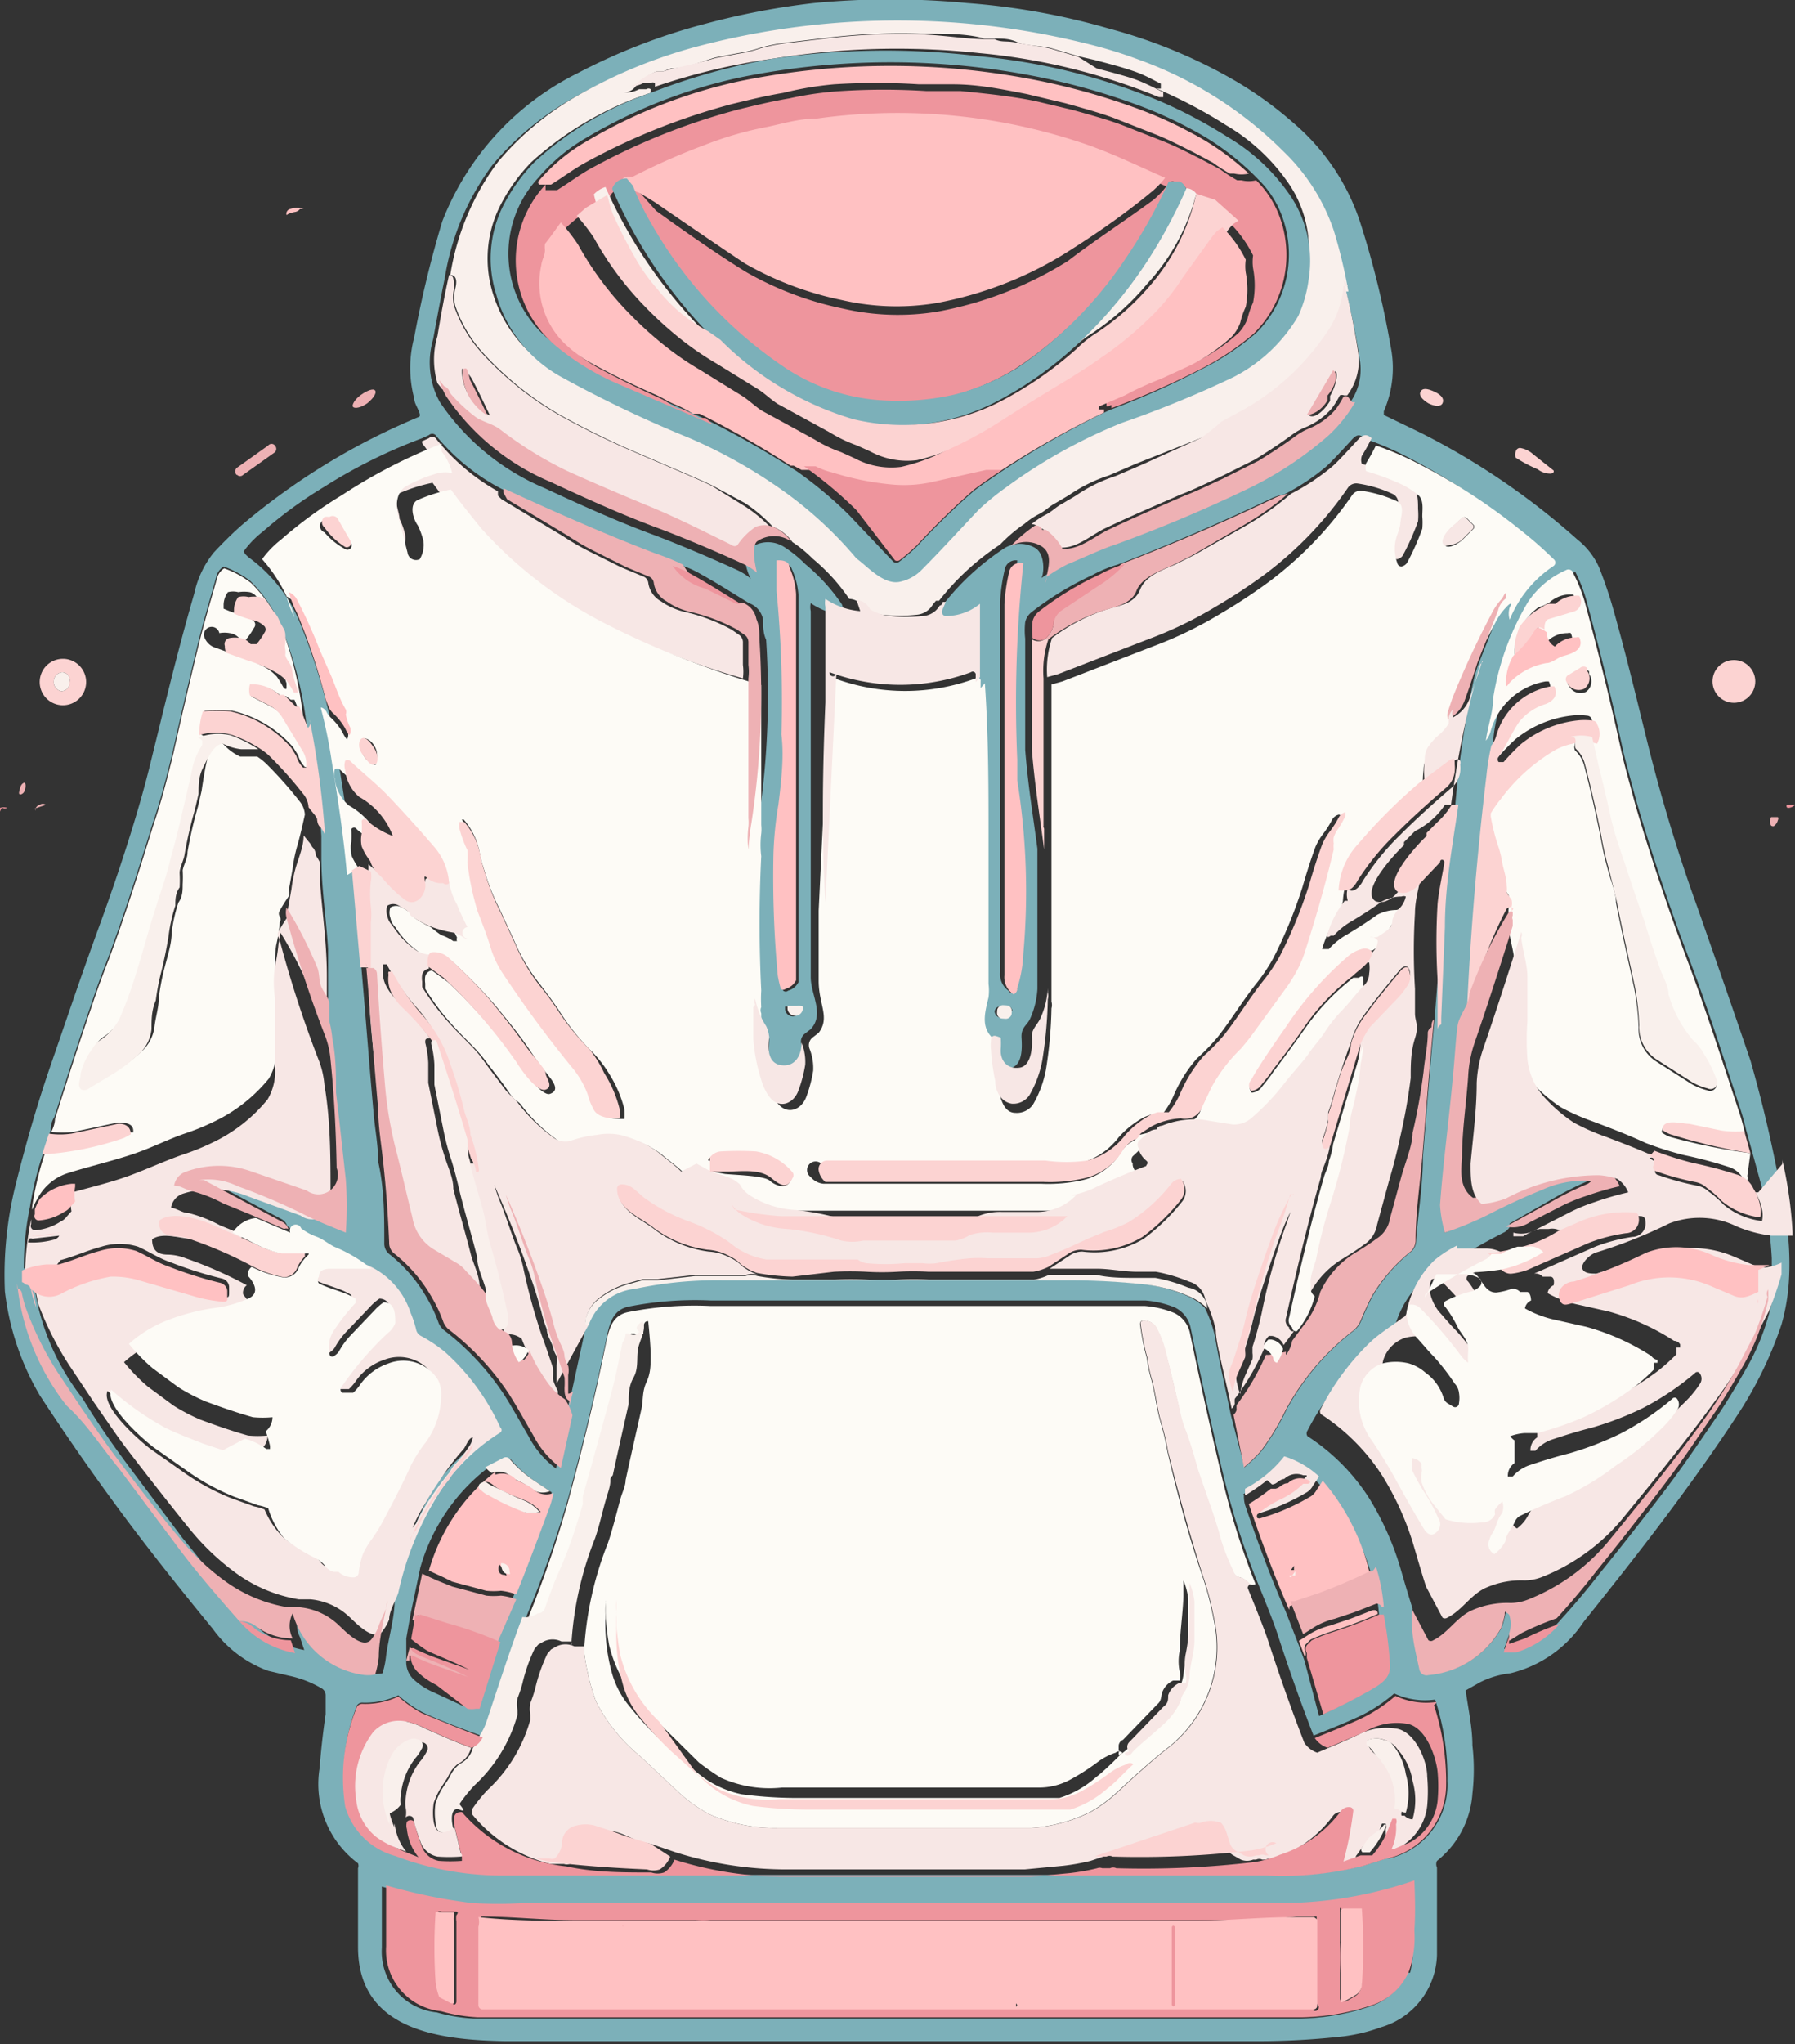 <svg xmlns="http://www.w3.org/2000/svg" id="afac940b-9fca-45ef-b9b6-d97ef1bee967" data-name="Capa 4" viewBox="0 0 29.38 33.45"><rect x="0" y="0" width="29.38" height="33.45" fill="#333333" stroke="none"/><defs><style>.f3a90bef-eb5f-4102-bcf2-f249c5d0e6e8{fill:#7cb0b9;}.e7386cef-3ec2-4a29-b39b-b1d0cf5042cf{fill:#f9f0ec;}.fd1457a6-25a4-410b-9485-b7bd9a716d7c{fill:#f7e7e5;}.ac87a415-77db-48f9-a701-2219796be698{fill:#ffc1c2;}.ba70def9-b47a-4504-bf70-70f7434671f5{fill:#ee959d;}.a035f4b0-9d1f-4987-bc2c-ede42caf413e{fill:#fcd3d2;}.efffc076-ee03-4662-80da-48ed2335a390{fill:#eeb1b4;}.ab3e86d1-d03d-4303-afad-f53d75491f28{fill:#fdfbf6;}</style></defs><path class="f3a90bef-eb5f-4102-bcf2-f249c5d0e6e8" d="M12.38,32.64c.38.51.86,1.12,1.45,1.84a1.93,1.93,0,0,0,.91.69l.34.08a1.78,1.78,0,0,1,.54.21.13.13,0,0,1,.06.11c0,.09,0,.2,0,.31-.05.34-.08.64-.1.89a1.62,1.62,0,0,0,.63,1.55.05.05,0,0,1,0,0,.11.11,0,0,1,0,.08c0,.42,0,.85,0,1.29,0,1.38,1.37,1.52,2.4,1.54h12.3a12.48,12.48,0,0,0,1.44-.08,2.83,2.83,0,0,0,.61-.15,1.27,1.27,0,0,0,.91-1.18c0-.46,0-.94,0-1.43a.13.13,0,0,1,0-.11,1.54,1.54,0,0,0,.58-1.1,3.48,3.48,0,0,0,0-.79c0-.3-.07-.6-.11-.9l0,0,.23-.13a1.45,1.45,0,0,1,.5-.15,2,2,0,0,0,1.2-.84c.92-1.15,1.78-2.25,2.56-3.45a6.35,6.35,0,0,0,.68-1.42,3.39,3.39,0,0,0,.12-.7,4.73,4.73,0,0,0-.1-1.3A21.93,21.93,0,0,0,39,25.18c-.27-.79-.56-1.63-.87-2.51a27.11,27.11,0,0,1-.83-2.75c-.18-.73-.36-1.48-.57-2.21-.06-.2-.13-.4-.2-.58a1.21,1.21,0,0,0-.36-.47,11.87,11.87,0,0,0-2.59-1.76L33,14.62a0,0,0,0,1,0-.06,1.77,1.77,0,0,0,.11-1.07,15,15,0,0,0-.49-2,3.6,3.6,0,0,0-1.09-1.64,6.13,6.13,0,0,0-.95-.69,8.41,8.41,0,0,0-2.07-.86,11.38,11.38,0,0,0-2.33-.42,13.17,13.17,0,0,0-2.51,0,12.14,12.14,0,0,0-1.78.34,9.83,9.83,0,0,0-2.09.81,4.54,4.54,0,0,0-2.21,2.42,17.82,17.82,0,0,0-.46,1.9,1.94,1.94,0,0,0,0,1c0,.07.05.14.08.22s0,.07,0,.08a11,11,0,0,0-2.9,1.77c-.16.14-.31.29-.46.45a1.6,1.6,0,0,0-.32.67c-.29,1-.5,1.9-.74,2.87-.19.76-.5,1.71-.81,2.56s-.52,1.48-.78,2.23-.44,1.4-.59,2a6.09,6.09,0,0,0-.18,1.76A4.34,4.34,0,0,0,11,30.66Q11.68,31.7,12.38,32.64Zm21,7.47a1,1,0,0,1-.57.54,3.8,3.8,0,0,1-1.18.21h0c-.9,0-1.65,0-2.28,0s-1.38,0-2.08,0H19l-.46,0-.44,0a2.68,2.68,0,0,1-.6-.1,1,1,0,0,1-.9-1.06c0-.34,0-.69,0-1,0,0,0,0,0,0a8.85,8.85,0,0,0,1.41.29,7.06,7.06,0,0,0,.84,0q4.86,0,9.08,0h3.39a6.73,6.73,0,0,0,2.14-.37,0,0,0,0,1,0,0c0,.25,0,.53,0,.84A1.68,1.68,0,0,1,33.43,40.11Zm-.34-1.87-.35.11a5.37,5.37,0,0,1-1.59.16l-4,0h-5.2c-1.11,0-2.21,0-3.36,0a4.93,4.93,0,0,1-1.7-.32,1.17,1.17,0,0,1-.82-.81,3.06,3.06,0,0,1,.16-1.61.1.1,0,0,1,.1-.08,1.26,1.26,0,0,0,.59-.12h0a2,2,0,0,0,.38.27c.14.07.47.21,1,.4a1,1,0,0,0,.14-.28c.19-.57.37-1.13.58-1.69a18.25,18.25,0,0,0,.68-1.93c.24-.88.46-1.78.64-2.68.05-.21.11-.4.35-.45a5.59,5.59,0,0,1,1.35-.1c2,0,4,0,6,0,.35,0,.72,0,1.11,0a1.62,1.62,0,0,1,.47.11.47.47,0,0,1,.27.35c.15.72.32,1.5.52,2.34a12.32,12.32,0,0,0,.56,1.78c.17.42.29.72.35.91.18.55.37,1.09.58,1.63.4-.16.66-.27.8-.34a2.5,2.5,0,0,0,.52-.35s0,0,0,0a1.19,1.19,0,0,0,.67.1.07.07,0,0,1,0,0,4.05,4.05,0,0,1,.2,1.33A1.24,1.24,0,0,1,33.09,38.24ZM17,35l0-.36.07-.4.16-.76a3.15,3.15,0,0,1,1.09-1.62l.29-.15a.09.09,0,0,1,.1,0,2,2,0,0,0,.4.36l.27.18a1.71,1.71,0,0,1-.09.3c-.17.46-.34.91-.52,1.36l-.29.75-.34,1.09a0,0,0,0,1-.06,0,.37.37,0,0,1-.14,0l-.54-.25a1.15,1.15,0,0,1-.28-.19A.39.39,0,0,1,17,35Zm13.7-2.72s0,0,0,0a2,2,0,0,0,.64-.53s0,0,0,0a1.49,1.49,0,0,1,.57.33,3.58,3.58,0,0,1,.88,1.49,2.94,2.94,0,0,1,.13.67,6.36,6.36,0,0,1,.11.84c0,.24-.2.37-.38.47s-.49.26-.71.36c0,0,0,0,0,0L31.7,35l-.1-.27-.21-.54c-.25-.57-.46-1.14-.66-1.73A.52.52,0,0,1,30.71,32.3Zm5.42-15.12a2.47,2.47,0,0,1,.2.51q.33,1.21.6,2.46c.06.25.14.53.22.83.25.85.53,1.7.85,2.54s.56,1.61.83,2.43a3.64,3.64,0,0,1,.11.39l.1.36.15.55a6.83,6.83,0,0,1,.17,1.19v.06l0,.48a1.34,1.34,0,0,1,0,.18,3.74,3.74,0,0,1-.37,1c-.22.39-.4.69-.55.9-.26.38-.53.78-.81,1.15s-.71.92-1.09,1.39c-.21.27-.43.53-.64.76a1.53,1.53,0,0,1-.72.47l-.2,0h0l.09-.26a.46.46,0,0,0,0-.31c0-.05-.05-.05-.07,0a1.41,1.41,0,0,1-.06.22,1.51,1.51,0,0,1-1.19.77.12.12,0,0,1-.15-.1c0-.24-.07-.5-.12-.75a1.64,1.64,0,0,1,0-.23c-.07-.22-.14-.46-.21-.7a4.71,4.71,0,0,0-.51-1.12,3.37,3.37,0,0,0-1-1,.08.08,0,0,1,0-.09,4.13,4.13,0,0,1,.81-1.09c.16-.15.36-.27.53-.4a.09.09,0,0,0,.06-.08,1.61,1.61,0,0,1,.46-.86,1.93,1.93,0,0,1,.37-.24,10,10,0,0,1,1-.58.29.29,0,0,0,.08-.08l0-.06.75-.43a5.39,5.39,0,0,1,.59-.29c.06,0,.06,0,0-.05a1.65,1.65,0,0,0-.75.15c-.3.12-.6.26-.91.42A5.72,5.72,0,0,1,34,28s0,0,0,0a2.06,2.06,0,0,1,0-.43c0-.7.15-1.42.21-2.1,0-.28,0-.57.08-.85s.14-.33.19-.51c0,0,0,0,0,0h0a.58.58,0,0,1-.09.25s0,0,0,0c.06-1.32.17-2.61.32-3.86a3.85,3.85,0,0,1,.08-.49c0-.23.07-.47.12-.7a4.41,4.41,0,0,1,.57-1.57,1.45,1.45,0,0,1,.65-.55A.08.08,0,0,1,36.13,17.18Zm-21.78-.31a1.57,1.57,0,0,1,.31-.32,7,7,0,0,1,1-.73A8.67,8.67,0,0,1,17.26,15l.11-.05a.08.08,0,0,1,.11,0,3.45,3.45,0,0,0,1.08.88c.93.43,1.76.79,2.5,1.07a3.59,3.59,0,0,1,.44.18,1.66,1.66,0,0,1,.33.15c.27.15.52.31.78.47a.35.35,0,0,1,.23.27c0,.11,0,.22.05.33a13.89,13.89,0,0,1-.13,3,3.62,3.62,0,0,0-.05.44,22,22,0,0,0,0,2.2,2.2,2.2,0,0,0,0,.27,1.25,1.25,0,0,0,.18.45.53.53,0,0,1,.05.18c0,.18-.05.44.2.46s.32-.17.33-.37a.16.16,0,0,1,.06-.19l.09-.07c.23-.25,0-.56,0-.85s0-.77,0-1.15c0-1,0-2.09,0-3.28,0-.43,0-1,0-1.56a.3.3,0,0,1,0-.13s0,0,0,0a1.18,1.18,0,0,0,.57.2s0,0,0,0l-.06-.18a3.14,3.14,0,0,0-.6-.66,2,2,0,0,0-.33-.27.49.49,0,0,0-.56,0c-.14.1-.09.35,0,.51s0,0,0,0a1,1,0,0,0-.24-.15c-.46-.21-.91-.4-1.33-.56-.6-.22-1.2-.49-1.8-.77a3.88,3.88,0,0,1-1.72-1.41,1.27,1.27,0,0,1-.11-.26,1.35,1.35,0,0,1,0-.77c.06-.33.12-.66.19-1a4.19,4.19,0,0,1,.78-1.85,4.8,4.8,0,0,1,1.26-1.06,8.2,8.2,0,0,1,2.08-.85,12.84,12.84,0,0,1,6.4,0,7.41,7.41,0,0,1,.76.24,6.43,6.43,0,0,1,2.4,1.41,3.23,3.23,0,0,1,.82,1.29,8.3,8.3,0,0,1,.24,1,11.74,11.74,0,0,1,.24,1.18.93.93,0,0,1-.18.7,2.35,2.35,0,0,1-.44.55,5.87,5.87,0,0,1-1.34.88c-.69.33-1.4.63-2.14.9-.27.09-.51.21-.78.32a2.5,2.5,0,0,0-.35.21s-.05,0,0,0,.1-.38-.08-.5a.49.49,0,0,0-.51,0,4.18,4.18,0,0,0-1,.92l-.06.14a.07.07,0,0,0,.05.09.88.88,0,0,0,.57-.2,0,0,0,0,1,0,0v1.2c0,.85.06,1.69.06,2.53s0,1.59,0,2.39a.89.89,0,0,1,0,.22c-.07.29-.14.54.15.73l0,0a0,0,0,0,1,0,0,1.28,1.28,0,0,1,0,.19c0,.19.09.33.31.3s.21-.33.2-.5.09-.2.14-.31a1.36,1.36,0,0,0,.12-.49c0-.66,0-1.32,0-2,0-.09,0-.19,0-.29-.07-.54-.15-1-.2-1.62,0-.36,0-1,0-1.82a1.24,1.24,0,0,1,0-.27.29.29,0,0,1,.1-.16,5.07,5.07,0,0,1,1-.61,2,2,0,0,1,.41-.17c.83-.32,1.67-.68,2.49-1.07a.85.85,0,0,1,.24-.08,3.64,3.64,0,0,0,.68-.45c.08-.07.22-.22.44-.46.07-.07.12-.08.2,0a4.84,4.84,0,0,1,.66.28,9.7,9.7,0,0,1,1.69,1.09,6.33,6.33,0,0,1,.56.49.07.07,0,0,1,0,.11,1.92,1.92,0,0,0-.72.88l-.34.86a2.17,2.17,0,0,0-.07.24A16,16,0,0,0,34.17,21c-.09.68-.17,1.34-.22,2l-.12,1.51c-.07.75-.13,1.5-.19,2.25,0,.46-.08.92-.11,1.38a.26.26,0,0,1-.07.16,2.74,2.74,0,0,0-.64.73c-.07.13-.13.27-.19.41a.41.41,0,0,1-.13.17,4.1,4.1,0,0,0-1.09,1.28,4.23,4.23,0,0,1-.41.68,2.37,2.37,0,0,1-.28.27s0,0,0,0L30.5,31c-.14-.66-.23-1.08-.26-1.28a2,2,0,0,0-.17-.49.92.92,0,0,0-.3-.2,2.55,2.55,0,0,0-.79-.2,11.57,11.57,0,0,0-1.26-.06c-1.86,0-3.72,0-5.57,0a6.43,6.43,0,0,0-1.45.14.9.9,0,0,0-.75.58l-.25,1.15-.06.23,0,.13-.19.86a0,0,0,0,1,0,0,1.55,1.55,0,0,1-.45-.53c-.19-.33-.33-.58-.44-.74a4.37,4.37,0,0,0-.95-1,.31.31,0,0,1-.08-.11,2.32,2.32,0,0,0-.18-.39,2.48,2.48,0,0,0-.63-.74.22.22,0,0,1-.08-.18c0-.45,0-.89-.1-1.33,0-.29-.06-.57-.08-.85-.07-.79-.13-1.59-.2-2.39l-.13-1.5c-.05-.58-.14-1.2-.25-1.86a8,8,0,0,0-.18-.88,10.14,10.14,0,0,0-.47-1.41,2.49,2.49,0,0,0-.81-1S14.34,16.88,14.35,16.87Zm8.76.68c0-.19,0-.35,0-.5s0,0,0,0,.18,0,.21.11a1.24,1.24,0,0,1,.11.44c0,.33,0,.77,0,1.33,0,1,0,2.44,0,4.27,0,.22,0,.46,0,.72v0a0,0,0,0,0,0,0h0a.27.27,0,0,1-.17.14.06.06,0,0,1-.08,0,1.74,1.74,0,0,1-.05-.22,17.48,17.48,0,0,1-.07-2,5.87,5.87,0,0,1,.08-.79c.06-.44.09-.8.1-1.07A18.55,18.55,0,0,0,23.11,17.55Zm.35,6.78v0a.13.13,0,0,1-.1.15h0a.13.13,0,0,1-.15-.11v0s0-.05,0-.05l.16,0S23.45,24.3,23.46,24.33Zm3.42-.26a.33.33,0,0,1-.15-.31c0-1.19,0-2.38,0-3.55,0-.26,0-.55,0-.85,0-.54,0-1.1,0-1.67a2.94,2.94,0,0,1,.08-.54A.18.18,0,0,1,27,17s0,0,0,0a21.53,21.53,0,0,0-.1,3.21c0,.11,0,.23,0,.34a11.42,11.42,0,0,1,.12,2.86A2.13,2.13,0,0,1,27,24,.1.1,0,0,1,26.88,24.07Zm0,.3v.05a.08.08,0,0,1-.09.08h-.07a.11.11,0,0,1-.08-.1v0a.09.09,0,0,1,.1-.08h.06A.09.09,0,0,1,26.92,24.37ZM10.74,28.58a4.7,4.7,0,0,1,.1-1,5.16,5.16,0,0,1,.23-.92l.11-.34q0-.12.06-.21c.2-.63.39-1.23.59-1.81.07-.21.16-.47.29-.8.27-.72.51-1.49.74-2.23.12-.35.22-.74.32-1.15.13-.59.27-1.18.41-1.76.09-.37.2-.73.3-1.09a.27.27,0,0,1,.12-.17h0a1.57,1.57,0,0,1,.44.24,2.29,2.29,0,0,1,.54.84,6.06,6.06,0,0,1,.37,1.45,14.89,14.89,0,0,1,.25,1.88c0,.12,0,.23,0,.35,0,.5.08,1,.11,1.5,0,.27,0,.55,0,.85,0,.09,0,.19,0,.28a1.77,1.77,0,0,1,.05.29c0,.29,0,.59.06.88.06.5.11,1,.16,1.42a6.11,6.11,0,0,1,0,.87s0,0,0,0c-.24-.1-.48-.19-.71-.31a10.16,10.16,0,0,0-1.06-.45,1.08,1.08,0,0,0-.63-.1s0,0,0,0l.08,0,1.29.69a.19.19,0,0,1,.09.11.92.92,0,0,0,.26.14c.1,0,.18.11.28.16a2.44,2.44,0,0,1,.61.36,1.28,1.28,0,0,1,.71.78,1.71,1.71,0,0,1,.09.27.15.15,0,0,0,.08.11,2.41,2.41,0,0,1,.39.26,3.73,3.73,0,0,1,.91,1.24.05.05,0,0,1,0,.08,3.22,3.22,0,0,0-.88.81A5,5,0,0,0,16.81,34c0,.31-.1.62-.14.92a1.36,1.36,0,0,1-.06.29s0,0,0,0a.58.58,0,0,1-.23,0,1.4,1.4,0,0,1-1.12-1,0,0,0,0,0,0,0,.45.45,0,0,0,0,.41l.07.21s0,0,0,0a1.56,1.56,0,0,1-.91-.52c-.46-.52-.82-1-1.08-1.31l-.9-1.2c-.26-.35-.51-.71-.74-1.09a3.88,3.88,0,0,1-.81-2Z" transform="translate(-10.35 -7.83)"></path><path class="e7386cef-3ec2-4a29-b39b-b1d0cf5042cf" d="M24.48,17.78s0,0,0,0a.83.83,0,0,0,.31.11,2.61,2.61,0,0,0,.56,0h0l0,0h0a.34.34,0,0,0,.27-.17s0,0,0,0,0,0,.05-.06a0,0,0,0,1,.05,0,4.18,4.18,0,0,1,1-.92,2.49,2.49,0,0,1,.4-.34,1.25,1.25,0,0,1,.24-.16c.1-.05.17-.13.27-.18l.22-.13a2.46,2.46,0,0,1,.65-.32l.44-.19L30,15a3,3,0,0,0,.36-.18l.35-.19a4,4,0,0,0,1.37-1.26,1.56,1.56,0,0,0,.28-.77,0,0,0,0,1,.06,0s0,0,0,0a8.3,8.3,0,0,0-.24-1,3.23,3.23,0,0,0-.82-1.29A6.43,6.43,0,0,0,29,8.81a7.41,7.41,0,0,0-.76-.24,12.84,12.84,0,0,0-6.4,0,8.2,8.2,0,0,0-2.08.85,4.8,4.8,0,0,0-1.26,1.06,4.19,4.19,0,0,0-.78,1.85c.09,0,.12.08.08.23a.6.6,0,0,0,0,.27,2.19,2.19,0,0,0,.47.79,5.24,5.24,0,0,0,1.25,1,13,13,0,0,0,1.24.61c.65.28,1.08.46,1.26.55l.52.28a2.44,2.44,0,0,1,.46.39.68.68,0,0,1,.32.25,2,2,0,0,1,.33.27,3.14,3.14,0,0,1,.6.66A.26.26,0,0,1,24.48,17.78Zm-1.37-2a8.4,8.4,0,0,0-1.47-.82,19.9,19.9,0,0,1-2.1-1,2.21,2.21,0,0,1-1.12-1.32,1.92,1.92,0,0,1,.1-1.41,2.89,2.89,0,0,1,.53-.75A5.39,5.39,0,0,1,21,9.35s0,0,0-.06a0,0,0,0,0,0,0,.06.06,0,0,0-.07,0l-.06,0-.06,0a.43.43,0,0,1-.25.05h0v0h0a.22.22,0,0,0,.18-.08.05.05,0,0,1,0,0h0A1,1,0,0,1,21.09,9l.11,0,.13-.05c.24,0,.49-.11.73-.18l.37-.07a2.22,2.22,0,0,0,.37-.09,2.7,2.7,0,0,1,.39-.08l.68-.08a10.13,10.13,0,0,1,1.54-.07c.42,0,.77,0,1.05.08l.17,0c.12,0,.25,0,.37.06s.37.05.56.1l.44.13.26.06c.27.07.49.13.66.19s.27.12.43.2l0,0,0,.08h-.07s0,0,0,0a0,0,0,0,0,0,0,7.82,7.82,0,0,1,1.14.6,3.21,3.21,0,0,1,1,.92,1.91,1.91,0,0,1,.33,1.41,2.11,2.11,0,0,1-.17.6,2.61,2.61,0,0,1-1.06,1,17.5,17.5,0,0,1-1.83.83,8.68,8.68,0,0,0-1.9,1.06,4.37,4.37,0,0,0-.44.36c-.34.31-.64.64-.95,1a.71.71,0,0,1-.34.18c-.27.06-.55-.27-.71-.46A6.47,6.47,0,0,0,23.11,15.74Z" transform="translate(-10.35 -7.83)"></path><path class="fd1457a6-25a4-410b-9485-b7bd9a716d7c" d="M26.39,8.7a10.15,10.15,0,0,1,2.93.72,0,0,0,0,1,0,0s0,0,0,0h.07l0-.08,0,0c-.16-.08-.3-.15-.43-.2s-.39-.12-.66-.19L28,8.76l-.44-.13c-.19-.05-.38-.06-.56-.1s-.25,0-.37-.06l-.17,0c-.28,0-.63-.06-1.05-.08a10.13,10.13,0,0,0-1.54.07l-.68.08a2.7,2.7,0,0,0-.39.08,2.22,2.22,0,0,1-.37.09l-.37.07c-.24.07-.49.13-.73.18L21.2,9l-.11,0a1,1,0,0,0-.28.16h0a.05.05,0,0,0,0,0,.22.22,0,0,1-.18.08h0v0h0a.43.43,0,0,0,.25-.05l.06,0,.06,0a.06.06,0,0,1,.07,0,0,0,0,0,1,0,0s0,0,0,.06A10.37,10.37,0,0,1,23,8.79,12.77,12.77,0,0,1,26.39,8.7Z" transform="translate(-10.35 -7.83)"></path><path class="f3a90bef-eb5f-4102-bcf2-f249c5d0e6e8" d="M25.08,17.35a.71.71,0,0,0,.34-.18c.31-.31.61-.64.95-1a4.37,4.37,0,0,1,.44-.36,8.68,8.68,0,0,1,1.9-1.06A17.5,17.5,0,0,0,30.54,14a2.61,2.61,0,0,0,1.06-1,2.11,2.11,0,0,0,.17-.6,1.91,1.91,0,0,0-.33-1.41,3.21,3.21,0,0,0-1-.92,7.82,7.82,0,0,0-1.14-.6,10.15,10.15,0,0,0-2.93-.72A12.77,12.77,0,0,0,23,8.79,10.37,10.37,0,0,0,21,9.35a5.39,5.39,0,0,0-1.9,1.13,2.89,2.89,0,0,0-.53.75,1.92,1.92,0,0,0-.1,1.41A2.21,2.21,0,0,0,19.54,14a19.9,19.9,0,0,0,2.1,1,8.4,8.4,0,0,1,1.47.82,6.47,6.47,0,0,1,1.26,1.15C24.53,17.08,24.81,17.41,25.08,17.35Zm-.83-1.09a6.69,6.69,0,0,0-.86-.72,15.52,15.52,0,0,0-1.49-.85L20.34,14a4.19,4.19,0,0,1-1-.61,1.82,1.82,0,0,1-.18-2.65,3,3,0,0,1,.76-.64,8.41,8.41,0,0,1,2.53-1,12.32,12.32,0,0,1,4.95,0,11,11,0,0,1,1.52.43,6.67,6.67,0,0,1,.92.41,4.3,4.3,0,0,1,1.11.83,1.61,1.61,0,0,1,.37.56,1.81,1.81,0,0,1-.41,1.95,4.39,4.39,0,0,1-.87.58,13.16,13.16,0,0,1-1.53.68,14.24,14.24,0,0,0-1.76,1c-.25.17-.41.28-.48.34a11.88,11.88,0,0,0-.91.89,3.47,3.47,0,0,1-.29.25.08.08,0,0,1-.1,0Z" transform="translate(-10.35 -7.83)"></path><path class="ac87a415-77db-48f9-a701-2219796be698" d="M19.18,10.85h.07l.12,0c.21-.13.39-.27.6-.38a10.69,10.69,0,0,1,2.37-.94c.25-.06.53-.13.83-.18A5.44,5.44,0,0,1,24,9.21a11,11,0,0,1,1.39,0c.17,0,.36,0,.56,0,.41,0,.8.08,1.21.16l.63.15c.36.1.64.18.84.26l.66.26c.22.09.41.19.61.29l.3.16a2.68,2.68,0,0,0,.28.18h0s0,0,0,0,0,0,0,0l.07,0,0,0a.51.51,0,0,0,.24,0A4.3,4.3,0,0,0,29.84,10a6.67,6.67,0,0,0-.92-.41,11,11,0,0,0-1.52-.43,12.32,12.32,0,0,0-4.95,0,8.41,8.41,0,0,0-2.53,1,3,3,0,0,0-.76.64S19.15,10.83,19.18,10.85Z" transform="translate(-10.35 -7.83)"></path><path class="ba70def9-b47a-4504-bf70-70f7434671f5" d="M21.9,14.67h0s0,0,0,0,0,0,0,0l-.05,0-.06,0a1.59,1.59,0,0,0-.29-.15c-.12,0-.22-.12-.34-.17-.33-.15-.66-.31-1-.49a2.16,2.16,0,0,1-.47-.34,1.38,1.38,0,0,1-.38-1.28c0-.09,0-.16.06-.25a.42.42,0,0,1,0-.1c.09-.11.17-.23.26-.35l.15-.13.35-.21a.44.44,0,0,1,.19-.12.24.24,0,0,1,.24-.17s0,0,.08-.05l.09,0a10.73,10.73,0,0,1,1.18-.52,5.65,5.65,0,0,1,1-.29c.25,0,.53-.1.83-.14a9.52,9.52,0,0,1,4.46.44c.42.15.83.35,1.24.53,0,0,0,0,0,0a1.45,1.45,0,0,1-.21.22c-.52.38-1,.69-1.4,1a6.11,6.11,0,0,1-2.14.83,4,4,0,0,1-1.54-.05,5.36,5.36,0,0,1-1.59-.6q-.57-.35-1.47-1L20.84,11a.82.82,0,0,1-.17-.11,4.15,4.15,0,0,0,.29.6,7,7,0,0,0,2.16,2.35,3.22,3.22,0,0,0,1.62.56,4.14,4.14,0,0,0,1.22-.1,3.78,3.78,0,0,0,1-.43,6.49,6.49,0,0,0,1.81-1.77,8.34,8.34,0,0,0,.72-1.28s.05-.05.1,0l.08,0a.21.21,0,0,1,.11.14.21.21,0,0,1,.16.09l.16.09.38.34a2,2,0,0,1,.38.53.09.09,0,0,1,0,0,.74.74,0,0,0,0,.21,1.49,1.49,0,0,1,0,.56,1.34,1.34,0,0,0-.09.26.68.68,0,0,1-.14.23,2.94,2.94,0,0,1-.68.47l-.48.22a5.3,5.3,0,0,0-.59.27l-.42.18s0,0,0,.05.05,0,.08,0h0s0,0,0,.05A13.16,13.16,0,0,0,30,13.87a4.39,4.39,0,0,0,.87-.58,1.81,1.81,0,0,0,.41-1.95,1.61,1.61,0,0,0-.37-.56.51.51,0,0,1-.24,0l0,0-.07,0s0,0,0,0,0,0,0,0h0a2.68,2.68,0,0,1-.28-.18l-.3-.16c-.2-.1-.39-.2-.61-.29l-.66-.26c-.2-.08-.48-.16-.84-.26l-.63-.15c-.41-.08-.8-.12-1.21-.16-.2,0-.39,0-.56,0a11,11,0,0,0-1.39,0,5.44,5.44,0,0,0-.85.12c-.3.05-.58.12-.83.18a10.69,10.69,0,0,0-2.37.94c-.21.11-.39.25-.6.38l-.12,0h-.07s0,0,0-.09a1.82,1.82,0,0,0,.18,2.65,4.19,4.19,0,0,0,1,.61l1.56.67Z" transform="translate(-10.35 -7.83)"></path><path class="ac87a415-77db-48f9-a701-2219796be698" d="M20.84,11l.23.14q.9.62,1.47,1a5.36,5.36,0,0,0,1.59.6,4,4,0,0,0,1.54.05,6.11,6.11,0,0,0,2.14-.83c.41-.26.88-.57,1.4-1a1.45,1.45,0,0,0,.21-.22s0,0,0,0c-.41-.18-.82-.38-1.24-.53a9.52,9.52,0,0,0-4.46-.44c-.3,0-.58.09-.83.14a5.65,5.65,0,0,0-1,.29,10.73,10.73,0,0,0-1.18.52l-.09,0s-.07,0-.08.05l.1.12A.82.82,0,0,0,20.84,11Z" transform="translate(-10.35 -7.83)"></path><path class="f3a90bef-eb5f-4102-bcf2-f249c5d0e6e8" d="M22.06,13.4a5.13,5.13,0,0,0,2.18,1.3,3.5,3.5,0,0,0,2.46-.32,6,6,0,0,0,1.2-.84,7.34,7.34,0,0,0,1.25-1.44,8.37,8.37,0,0,0,.62-1.16.21.21,0,0,0-.11-.14l-.08,0s-.08,0-.1,0a8.34,8.34,0,0,1-.72,1.28A6.49,6.49,0,0,1,27,13.85a3.78,3.78,0,0,1-1,.43,4.14,4.14,0,0,1-1.22.1,3.22,3.22,0,0,1-1.62-.56A7,7,0,0,1,21,11.47a4.15,4.15,0,0,1-.29-.6l-.1-.12a.24.24,0,0,0-.24.17A7.92,7.92,0,0,0,22.06,13.4Z" transform="translate(-10.35 -7.83)"></path><path class="e7386cef-3ec2-4a29-b39b-b1d0cf5042cf" d="M20.58,12a2.92,2.92,0,0,0,.38.54,2.58,2.58,0,0,0,.83.69l.2.14,0,0s0,0,0,0a7.92,7.92,0,0,1-1.73-2.48.44.44,0,0,0-.19.12,2.8,2.8,0,0,0,.09.31A7.46,7.46,0,0,0,20.58,12Z" transform="translate(-10.35 -7.83)"></path><path class="e7386cef-3ec2-4a29-b39b-b1d0cf5042cf" d="M27.9,13.54s0,0,0,0h0a1.9,1.9,0,0,1,.33-.26,4.17,4.17,0,0,0,.9-.81A3.4,3.4,0,0,0,29.93,11a.21.21,0,0,0-.16-.09,8.37,8.37,0,0,1-.62,1.16A7.34,7.34,0,0,1,27.9,13.54Z" transform="translate(-10.35 -7.83)"></path><path class="a035f4b0-9d1f-4987-bc2c-ede42caf413e" d="M29.93,11a3.4,3.4,0,0,1-.72,1.46,4.17,4.17,0,0,1-.9.81,1.9,1.9,0,0,0-.33.26h0s0,0,0,0a6,6,0,0,1-1.2.84,3.5,3.5,0,0,1-2.46.32,5.13,5.13,0,0,1-2.18-1.3s0,0,0,0l0,0-.2-.14a2.58,2.58,0,0,1-.83-.69,2.92,2.92,0,0,1-.38-.54,7.46,7.46,0,0,1-.35-.69,2.8,2.8,0,0,1-.09-.31l-.35.21-.15.13a3.17,3.17,0,0,1,.28.36,5.19,5.19,0,0,0,.84,1.13,6,6,0,0,0,.45.42,5,5,0,0,0,.72.51l.68.42c.11.07.21.17.32.24l.44.24.42.23a2.25,2.25,0,0,0,.44.21l.22.1a1.27,1.27,0,0,0,.76.14,3.18,3.18,0,0,0,.7-.25,6.87,6.87,0,0,0,.93-.5c.37-.24.75-.47,1.13-.7l.33-.21.33-.23a6,6,0,0,0,.74-.64,3.78,3.78,0,0,0,.45-.57l.49-.68.07-.08.09-.06-.38-.34Z" transform="translate(-10.35 -7.83)"></path><path class="ac87a415-77db-48f9-a701-2219796be698" d="M15.17,11.3a.13.13,0,0,0,.09-.05l.06,0s0,0,0,0h0a.33.33,0,0,0-.22,0,.08.08,0,0,0-.06.1S15.07,11.32,15.17,11.3Z" transform="translate(-10.35 -7.83)"></path><path class="ac87a415-77db-48f9-a701-2219796be698" d="M23.47,15.52s0,0,0,0h.14a1.18,1.18,0,0,0,.27.1,4.62,4.62,0,0,0,1,.2,2.15,2.15,0,0,0,.67-.05l.85-.19h0l0,0,.26,0a14.24,14.24,0,0,1,1.76-1s0,0,0-.05h0s-.06,0-.08,0,0,0,0-.05l.42-.18a5.3,5.3,0,0,1,.59-.27l.48-.22a2.94,2.94,0,0,0,.68-.47.68.68,0,0,0,.14-.23,1.34,1.34,0,0,1,.09-.26,1.49,1.49,0,0,0,0-.56.74.74,0,0,1,0-.21.09.09,0,0,0,0,0,2,2,0,0,0-.38-.53l-.09.06-.07.08-.49.68a3.78,3.78,0,0,1-.45.57,6,6,0,0,1-.74.64l-.33.23-.33.21c-.38.23-.76.46-1.13.7a6.87,6.87,0,0,1-.93.5,3.18,3.18,0,0,1-.7.25,1.27,1.27,0,0,1-.76-.14l-.22-.1a2.25,2.25,0,0,1-.44-.21l-.42-.23-.44-.24c-.11-.07-.21-.17-.32-.24l-.68-.42a5,5,0,0,1-.72-.51,6,6,0,0,1-.45-.42,5.19,5.19,0,0,1-.84-1.13,3.17,3.17,0,0,0-.28-.36c-.09.12-.17.24-.26.35a.42.42,0,0,0,0,.1c0,.09-.05.16-.06.25a1.38,1.38,0,0,0,.38,1.28,2.16,2.16,0,0,0,.47.34c.33.18.66.34,1,.49.12.05.22.12.34.17a1.59,1.59,0,0,1,.29.15l.06,0,.05,0s0,0,0,0,0,0,0,0h0v0a15.52,15.52,0,0,1,1.49.85h.05A0,0,0,0,0,23.47,15.52Z" transform="translate(-10.35 -7.83)"></path><path class="fd1457a6-25a4-410b-9485-b7bd9a716d7c" d="M17.63,14.21a.14.14,0,0,1,.08.07.22.22,0,0,0,.05.08,2.83,2.83,0,0,0,.38.35c.13.09.28.11.41.21a6.28,6.28,0,0,0,1.08.67c.37.17.83.37,1.37.59s.89.41,1.34.63a.07.07,0,0,0,.09,0,1.07,1.07,0,0,1,.3-.3.39.39,0,0,1,.28,0,2.44,2.44,0,0,0-.46-.39L22,15.78c-.18-.09-.61-.27-1.26-.55a13,13,0,0,1-1.24-.61,5.24,5.24,0,0,1-1.25-1,2.19,2.19,0,0,1-.47-.79.6.6,0,0,1,0-.27c0-.15,0-.23-.08-.23-.07.31-.13.64-.19,1a1.35,1.35,0,0,0,0,.77l.08.1Zm.28-.29c0-.07,0-.08.08,0a.54.54,0,0,1,.09.12c.1.19.19.38.29.59,0,0,0,0,0,0h0A.85.85,0,0,1,17.91,13.92Z" transform="translate(-10.35 -7.83)"></path><path class="fd1457a6-25a4-410b-9485-b7bd9a716d7c" d="M32.4,12.51a0,0,0,0,0-.06,0,1.56,1.56,0,0,1-.28.77,4,4,0,0,1-1.37,1.26l-.35.19A3,3,0,0,1,30,15l-.95.43-.44.19a2.46,2.46,0,0,0-.65.32l-.22.13c-.1.05-.17.13-.27.18a1.25,1.25,0,0,0-.24.16.11.11,0,0,1,.12.07l0,0h.06a.88.88,0,0,1,.27.31.06.06,0,0,0,.06,0c.26,0,.5-.23.73-.33.4-.19.8-.36,1.21-.54.19-.07.39-.17.61-.27l.6-.3c.21-.13.41-.26.6-.4a1,1,0,0,1,.23-.13,1.15,1.15,0,0,0,.43-.31,1.48,1.48,0,0,0,.13-.21s0,0,0,0a.09.09,0,0,1,.07,0l0,0h.05a.93.93,0,0,0,.18-.7,11.74,11.74,0,0,0-.24-1.18S32.43,12.51,32.4,12.51Zm-.28,1.8,0,.08c-.11.18-.26.29-.34.24h0l.43-.73h0C32.25,13.93,32.23,14.12,32.12,14.31Z" transform="translate(-10.35 -7.83)"></path><path class="efffc076-ee03-4662-80da-48ed2335a390" d="M18.33,14.63h0s0,0,0,0c-.1-.21-.19-.4-.29-.59A.54.54,0,0,0,18,13.9c0-.06-.07-.05-.08,0A.85.85,0,0,0,18.33,14.63Z" transform="translate(-10.35 -7.83)"></path><path class="efffc076-ee03-4662-80da-48ed2335a390" d="M32.17,13.89h0l-.43.73h0c.08,0,.23-.06.34-.24l0-.08C32.23,14.12,32.25,13.93,32.17,13.89Z" transform="translate(-10.35 -7.83)"></path><path class="efffc076-ee03-4662-80da-48ed2335a390" d="M23,16.45a.39.39,0,0,0-.28,0,1.07,1.07,0,0,0-.3.3.07.07,0,0,1-.09,0c-.45-.22-.88-.44-1.34-.63s-1-.42-1.37-.59a6.28,6.28,0,0,1-1.08-.67c-.13-.1-.28-.12-.41-.21a2.83,2.83,0,0,1-.38-.35.22.22,0,0,1-.05-.08.14.14,0,0,0-.08-.07l0,0-.08-.1a1.27,1.27,0,0,0,.11.26,3.88,3.88,0,0,0,1.72,1.41c.6.28,1.2.55,1.8.77.42.16.87.35,1.33.56a1,1,0,0,1,.24.15s0,0,0,0-.11-.41,0-.51a.49.49,0,0,1,.56,0A.68.68,0,0,0,23,16.45Z" transform="translate(-10.35 -7.83)"></path><path class="efffc076-ee03-4662-80da-48ed2335a390" d="M16.36,14.43c.1-.08.16-.17.13-.21s-.13,0-.23.07-.16.17-.13.2S16.26,14.5,16.36,14.43Z" transform="translate(-10.35 -7.83)"></path><path class="a035f4b0-9d1f-4987-bc2c-ede42caf413e" d="M33.73,14.43c.1.05.2.06.23,0s0-.13-.13-.19-.2-.06-.23,0S33.63,14.37,33.73,14.43Z" transform="translate(-10.35 -7.83)"></path><path class="efffc076-ee03-4662-80da-48ed2335a390" d="M32.41,14.32a.09.09,0,0,0-.07,0s0,0,0,0a1.48,1.48,0,0,1-.13.21,1.15,1.15,0,0,1-.43.31,1,1,0,0,0-.23.13c-.19.14-.39.27-.6.4l-.6.3c-.22.1-.42.2-.61.27-.41.18-.81.35-1.21.54-.23.1-.47.32-.73.33a.06.06,0,0,1-.06,0,.88.88,0,0,0-.27-.31h-.06l0,0a.11.11,0,0,0-.12-.07,2.49,2.49,0,0,0-.4.34.49.49,0,0,1,.51,0c.18.12.11.33.08.5s0,.06,0,0a2.5,2.5,0,0,1,.35-.21c.27-.11.51-.23.78-.32.74-.27,1.45-.57,2.14-.9a5.87,5.87,0,0,0,1.34-.88,2.35,2.35,0,0,0,.44-.55h-.05Z" transform="translate(-10.35 -7.83)"></path><path class="fd1457a6-25a4-410b-9485-b7bd9a716d7c" d="M17.28,15.11a.88.88,0,0,1,.17.35s0,0,0,0a.55.55,0,0,0-.22,0,2.35,2.35,0,0,0-.54.22c-.18.12-.16.35-.11.54s.09.35.14.54a.14.14,0,0,0,.2.11s0,0,0,0a.45.45,0,0,0,.06-.3,1.25,1.25,0,0,0-.09-.25c0-.11-.12-.35,0-.42a2.63,2.63,0,0,1,.54-.17l0,0,0,0h0c.16.22.33.43.5.64a7,7,0,0,0,2,1.54,13.6,13.6,0,0,0,1.34.6c.47.18.88.32,1.24.42a.83.83,0,0,0,0-.22c0-.12,0-.24,0-.36a.15.15,0,0,0-.06-.13l-.13-.09a3,3,0,0,0-.73-.28,1.12,1.12,0,0,1-.42-.18.41.41,0,0,1-.21-.31.13.13,0,0,0-.09-.1l-.36-.15-.48-.24a4,4,0,0,1-.47-.27l-1-.6-.06-.06,0-.07A3.45,3.45,0,0,1,17.48,15a.08.08,0,0,0-.11,0l-.11.05C17.25,15.05,17.26,15.09,17.28,15.11Z" transform="translate(-10.35 -7.83)"></path><path class="fd1457a6-25a4-410b-9485-b7bd9a716d7c" d="M29.9,16.91l-.32.16c-.21.09-.48.18-.57.41s-.34.26-.54.32a3,3,0,0,0-.9.47,1.61,1.61,0,0,0-.08.64l.18-.05,1.5-.58a6.5,6.5,0,0,0,1.09-.53,9,9,0,0,0,.79-.52,6.06,6.06,0,0,0,1.37-1.43.17.17,0,0,1,.14-.06,2.07,2.07,0,0,1,.58.17c.15.07.09.26.06.38a1,1,0,0,1-.05.17.67.67,0,0,0,0,.46.07.07,0,0,0,.07.06.15.15,0,0,0,.09-.06,4.11,4.11,0,0,0,.25-.56,1.18,1.18,0,0,0,0-.2c0-.12,0-.28-.08-.36a1.5,1.5,0,0,0-.23-.15,4.15,4.15,0,0,0-.61-.23s0,0,0,0a.2.2,0,0,1,0-.13,3.08,3.08,0,0,0,.16-.29c-.08-.07-.13-.06-.2,0-.22.24-.36.39-.44.46a3.64,3.64,0,0,1-.68.45,4.87,4.87,0,0,1-.77.54Z" transform="translate(-10.35 -7.83)"></path><path class="ab3e86d1-d03d-4303-afad-f53d75491f28" d="M15.17,17.93h0s0,0,0,0a1.58,1.58,0,0,1-.13-.34,0,0,0,0,1,0,0,.29.29,0,0,1,.12.1,8.56,8.56,0,0,1,.39.86l.14.32c.1.21.16.44.28.64a.11.11,0,0,1,0,.08.82.82,0,0,0,.06.19.15.15,0,0,1,0,.15,0,0,0,0,1,0,0,.41.41,0,0,1-.07-.11,1,1,0,0,0-.21-.26.35.35,0,0,1-.06-.09s-.05-.07-.09-.06a8,8,0,0,1,.18.88c.11.66.2,1.28.25,1.86l.12-.07s0,0,0,0l.09.06a.05.05,0,0,1,0,0,.42.42,0,0,1,0,.16,1.84,1.84,0,0,0,0,.41l0-.49c0-.05-.05-.12,0-.16a0,0,0,0,1,0,0,1,1,0,0,1-.14-.24.5.5,0,0,1,0-.21,1.55,1.55,0,0,0,0-.21.05.05,0,0,1,.09,0,1.38,1.38,0,0,0,.42.25s0,0,0,0a1.23,1.23,0,0,0-.55-.64.66.66,0,0,1-.23-.44.25.25,0,0,1,0-.15.06.06,0,0,1,.08,0c.21.2.45.39.63.58s.44.47.74.82a1,1,0,0,1,.25.6,1.07,1.07,0,0,0,.13.38c.05.13.11.25.17.37a.09.09,0,0,0,0,.06.07.07,0,0,1,0,0s0,0-.06,0a.75.75,0,0,0-.2-.1A1.77,1.77,0,0,1,17.4,23a1.64,1.64,0,0,1-.28-.16.05.05,0,0,1,0,0,.18.18,0,0,0-.09-.1l-.1-.06a.18.18,0,0,0-.19,0l0,0a.25.25,0,0,0,0,.17.28.28,0,0,0,.08.15,1.66,1.66,0,0,0,.16.21,1.43,1.43,0,0,0,.23.2.48.48,0,0,0,.29.07.36.36,0,0,1,.25.08,8.72,8.72,0,0,1,.68.69c.25.3.45.55.59.76s.22.31.33.45.12.23,0,.27-.41-.34-.47-.44a8.58,8.58,0,0,0-1.2-1.39l-.26-.19a.13.13,0,0,0-.11.1.37.37,0,0,0,0,.11l0,.09a4,4,0,0,0,.47.62c.17.19.36.35.51.55s.26.33.38.51.15.14.21.22a2.65,2.65,0,0,0,.56.55.33.33,0,0,0,.29.07,1.89,1.89,0,0,1,.44-.1,1,1,0,0,1,.38,0,2.19,2.19,0,0,1,.41.15,1.64,1.64,0,0,1,.22.14c.13.11.26.2.37.31l.15.16.22.12.29.1a.57.57,0,0,1,.2.12,5.07,5.07,0,0,0,.76.11c.74,0,1.83,0,3.27,0,.44,0,.89,0,1.34,0a1.63,1.63,0,0,0,.44-.15c.26-.12.52-.23.79-.33,0,0,.05-.07,0-.09s-.13-.13-.12-.2v0a.1.1,0,0,1,0-.12l.14-.13a.24.24,0,0,1,.15-.06l0,0s.06,0,.09-.06a1.43,1.43,0,0,1,.65-.1l.5.08a.43.43,0,0,0,.33-.12,3.79,3.79,0,0,0,.52-.55c.13-.17.28-.33.4-.49s.17-.21.25-.33a2.33,2.33,0,0,1,.27-.35c.13-.13.24-.28.37-.42a.28.28,0,0,0,.1-.21.57.57,0,0,0,0-.18s0-.05-.07,0l-.09,0a3.78,3.78,0,0,0-.74.76q-.29.41-.57.78c-.05.08-.12.16-.19.25a.22.22,0,0,1-.16.09h0a.13.13,0,0,1,0-.18q.12-.23.57-.87a5.6,5.6,0,0,1,1-1.14.57.57,0,0,1,.28-.14.25.25,0,0,0,.13,0c.11-.08.21-.13.24-.27a.37.37,0,0,1,.12-.2.39.39,0,0,0,.1-.19s0,0,0,0a.09.09,0,0,0-.07,0l0,0a.7.7,0,0,0-.32.08c-.18.13-.34.23-.49.32a1.17,1.17,0,0,0-.3.24l-.05,0s-.07,0-.06,0a1.62,1.62,0,0,1,.29-.57l0,0,.05,0a.05.05,0,0,0,0,0,.36.36,0,0,1,0-.21,1.19,1.19,0,0,1,.32-.76,8.8,8.8,0,0,1,1-1,1.61,1.61,0,0,1,0-.39.36.36,0,0,1,.05-.19,1,1,0,0,1,.2-.22.75.75,0,0,0,.14-.17.46.46,0,0,0,0-.09.27.27,0,0,1,.07-.14l.07-.21a14.35,14.35,0,0,1,.64-1.38,1,1,0,0,1,.18-.26c.08-.09.1-.07.06,0a.34.34,0,0,0,0,.2,1.92,1.92,0,0,1,.72-.88.07.07,0,0,0,0-.11,6.33,6.33,0,0,0-.56-.49,9.7,9.7,0,0,0-1.69-1.09,4.84,4.84,0,0,0-.66-.28,3.08,3.08,0,0,1-.16.29.2.2,0,0,0,0,.13s0,0,0,0a4.15,4.15,0,0,1,.61.23,1.5,1.5,0,0,1,.23.15c.11.08.08.24.08.36a1.18,1.18,0,0,1,0,.2,4.11,4.11,0,0,1-.25.56.15.15,0,0,1-.09.06.07.07,0,0,1-.07-.06.67.67,0,0,1,0-.46,1,1,0,0,0,.05-.17c0-.12.09-.31-.06-.38a2.07,2.07,0,0,0-.58-.17.17.17,0,0,0-.14.06,6.06,6.06,0,0,1-1.37,1.43,9,9,0,0,1-.79.52,6.5,6.5,0,0,1-1.09.53l-1.5.58-.18.05c0,.4,0,.8,0,1.19,0,.17,0,.33,0,.48l0,.75a0,0,0,0,1,0,0h0s0,0,0,0v.34c0,.1,0,.2,0,.29,0,.67,0,1.33,0,2v.14a.2.2,0,0,1,0,.11,7,7,0,0,1-.09,1,1.77,1.77,0,0,1-.21.57.32.32,0,0,1-.29.14c-.18,0-.24-.21-.27-.37a3.63,3.63,0,0,1-.07-.51.76.76,0,0,1,0-.15s0-.05.05-.08,0,0,0-.05c-.29-.19-.22-.44-.15-.73a.89.89,0,0,0,0-.22c0-.8,0-1.59,0-2.39s0-1.68-.06-2.53l-.07.08a.05.05,0,0,0,0,0l0,1h0c0-.34,0-.71,0-1.11a.05.05,0,0,0-.08-.05,3.34,3.34,0,0,1-2.31,0,.05.05,0,0,0-.08.05l-.18,3.75c0,.38,0,.76,0,1.15s.19.6,0,.85l-.09.07a.16.16,0,0,0-.06.19.85.85,0,0,1,.06.36,2.17,2.17,0,0,1-.11.42c-.08.23-.33.32-.49.09a.89.89,0,0,1-.12-.26,2.92,2.92,0,0,1-.13-.67c0-.16,0-.31,0-.46a0,0,0,0,1,0-.06s0,0,0,0a.12.12,0,0,1,0-.1,2.2,2.2,0,0,1,0-.27,22,22,0,0,1,0-2.2,1.51,1.51,0,0,1,0-.37.66.66,0,0,0,0-.14c0-.31,0-.6,0-.86,0-.47,0-.91,0-1.34,0,0,0-.08,0-.09-.36-.1-.77-.24-1.24-.42a13.6,13.6,0,0,1-1.34-.6,7,7,0,0,1-2-1.54c-.17-.21-.34-.42-.5-.64h0l0,0,0,0a2.63,2.63,0,0,0-.54.17c-.15.07-.08.31,0,.42a1.25,1.25,0,0,1,.09.25.45.45,0,0,1-.06.3s0,0,0,0a.14.14,0,0,1-.2-.11c-.05-.19-.09-.37-.14-.54s-.07-.42.11-.54a2.35,2.35,0,0,1,.54-.22.55.55,0,0,1,.22,0s0,0,0,0a.88.88,0,0,0-.17-.35s0-.06,0-.13a8.67,8.67,0,0,0-1.63.84,7,7,0,0,0-1,.73,1.57,1.57,0,0,0-.31.32s0,0,0,0A2.49,2.49,0,0,1,15.17,17.93Zm18.92-1.45.19-.17a.05.05,0,0,1,.08,0l.1.1a.05.05,0,0,1,0,.08l-.18.18c-.11.09-.23.13-.27.09v0C33.94,16.7,34,16.58,34.09,16.48ZM23.78,26.86c.3,0,.61,0,.92,0l.6,0c.69,0,1.37,0,2.05,0a2.52,2.52,0,0,0,.69,0,1.17,1.17,0,0,0,.62-.42,1.52,1.52,0,0,1,.4-.32.69.69,0,0,1,.13-.05h0l.18,0h0a1.41,1.41,0,0,0,.18-.29,2.29,2.29,0,0,1,.39-.63,3.29,3.29,0,0,0,.34-.35c.22-.28.4-.58.62-.86a2.88,2.88,0,0,0,.29-.43,7.55,7.55,0,0,0,.48-1.17c.06-.21.13-.43.21-.65a1,1,0,0,1,.13-.22,1.64,1.64,0,0,0,.14-.22.17.17,0,0,1,.11-.09h0s.07,0,0,.06a1.28,1.28,0,0,1-.11.2.55.55,0,0,0-.08.15.3.3,0,0,0,0,.1.42.42,0,0,0,0,.1c-.16.64-.32,1.2-.47,1.67a1.8,1.8,0,0,1-.12.29,2.61,2.61,0,0,1-.17.28l-.51.7a3.92,3.92,0,0,1-.25.32,2.63,2.63,0,0,0-.48.63L30,26a.3.3,0,0,1-.27.21,1.15,1.15,0,0,0-.48.13L29,26.4s-.05.07-.1.1a.49.49,0,0,0-.2.18,1,1,0,0,1-.63.46,2.57,2.57,0,0,1-.67.06h-.38l-3.19,0a.31.31,0,0,1-.21-.11.06.06,0,0,1,0,0A.14.14,0,0,1,23.78,26.86Zm-1.84-.05a.24.24,0,0,1,.19-.1,5.23,5.23,0,0,1,.56,0,1,1,0,0,1,.6.34.08.08,0,0,1,0,.1c-.07.15-.25.08-.34,0s-.5-.09-.73-.11L22,27a.06.06,0,0,1,0-.06v-.11S21.93,26.82,21.94,26.81Zm-4-5.57a1.14,1.14,0,0,1,.26.54,2.17,2.17,0,0,0,.08.3,3.6,3.6,0,0,0,.25.63l.24.52a3,3,0,0,0,.39.67q.18.23.33.45A3.79,3.79,0,0,0,20,25a1.94,1.94,0,0,1,.32.4,2,2,0,0,1,.25.58.88.88,0,0,1,0,.16,0,0,0,0,1,0,0c-.14,0-.37,0-.43-.16a.92.92,0,0,1-.09-.23,1.5,1.5,0,0,0-.23-.41,19.12,19.12,0,0,1-1.16-1.57,1.62,1.62,0,0,1-.21-.46c-.06-.19-.13-.37-.2-.55a4.49,4.49,0,0,1-.17-.81,1.18,1.18,0,0,0,0-.2c0-.12-.09-.24-.14-.35a.22.22,0,0,1,0-.11A0,0,0,0,1,17.91,21.24ZM16.3,19.91c.06,0,.15.05.2.17s0,.23,0,.26-.16-.05-.21-.17S16.23,19.94,16.3,19.91Zm-.63-3.58a.2.2,0,0,1,.08,0,.1.1,0,0,1,.15.05l.19.33a.07.07,0,0,1-.08.11,1.17,1.17,0,0,1-.35-.28A.11.11,0,0,1,15.67,16.33Z" transform="translate(-10.35 -7.83)"></path><path class="a035f4b0-9d1f-4987-bc2c-ede42caf413e" d="M35.52,15.51a.33.33,0,0,0,.21.07s.06,0,.05-.05a.08.08,0,0,0,0,0l-.34-.27a.41.41,0,0,0-.21-.1.07.07,0,0,0-.07.06.12.12,0,0,0,0,.1A2.27,2.27,0,0,0,35.52,15.51Z" transform="translate(-10.35 -7.83)"></path><path class="efffc076-ee03-4662-80da-48ed2335a390" d="M14.23,15.6a.07.07,0,0,0,.1,0l.52-.37a.08.08,0,0,0,0-.11h0a.07.07,0,0,0-.11,0l-.52.37a.09.09,0,0,0,0,.11Z" transform="translate(-10.35 -7.83)"></path><path class="ba70def9-b47a-4504-bf70-70f7434671f5" d="M25.07,17a3.47,3.47,0,0,0,.29-.25,11.88,11.88,0,0,1,.91-.89c.07-.06.23-.17.48-.34l-.26,0,0,0h0l-.85.19a2.15,2.15,0,0,1-.67.05,4.62,4.62,0,0,1-1-.2,1.18,1.18,0,0,1-.27-.1h-.14s0,0,0,0a0,0,0,0,1,0,0h-.05a6.69,6.69,0,0,1,.86.72L25,17A.08.08,0,0,0,25.07,17Z" transform="translate(-10.35 -7.83)"></path><path class="efffc076-ee03-4662-80da-48ed2335a390" d="M18.65,16l1,.6a4,4,0,0,0,.47.27l.48.24.36.15a.13.13,0,0,1,.09.1.41.41,0,0,0,.21.31,1.12,1.12,0,0,0,.42.18,3,3,0,0,1,.73.28l.13.09a.15.15,0,0,1,.06.13c0,.12,0,.24,0,.36a.83.83,0,0,1,0,.22s0,0,0,.09c0,.43,0,.87,0,1.34,0,.26,0,.55,0,.86a.66.66,0,0,1,0,.14,1.51,1.51,0,0,0,0,.37,3.62,3.62,0,0,1,.05-.44,13.89,13.89,0,0,0,.13-3c0-.11,0-.22-.05-.33a.35.35,0,0,0-.23-.27h0a0,0,0,0,1,0,0s0,0,0,0l-.07,0h0l-.51-.25a.93.93,0,0,1-.39-.37,3.59,3.59,0,0,0-.44-.18c-.74-.28-1.57-.64-2.5-1.07l0,.07Z" transform="translate(-10.35 -7.83)"></path><path class="efffc076-ee03-4662-80da-48ed2335a390" d="M28.34,17.39l-.63.42a.32.32,0,0,0-.11.17.4.4,0,0,1-.15.31h.06a.05.05,0,0,0,0,0s0,0,0,0a3,3,0,0,1,.9-.47c.2-.06.46-.11.54-.32s.36-.32.57-.41l.32-.16.82-.48a4.87,4.87,0,0,0,.77-.54.85.85,0,0,0-.24.08c-.82.39-1.66.75-2.49,1.07A2,2,0,0,1,28.34,17.39Z" transform="translate(-10.35 -7.83)"></path><path class="a035f4b0-9d1f-4987-bc2c-ede42caf413e" d="M16,16.78a.07.07,0,0,0,.08-.11l-.19-.33a.1.1,0,0,0-.15-.05.2.2,0,0,0-.08,0,.11.11,0,0,0,0,.17A1.17,1.17,0,0,0,16,16.78Z" transform="translate(-10.35 -7.83)"></path><path class="fd1457a6-25a4-410b-9485-b7bd9a716d7c" d="M34,16.76s.16,0,.27-.09l.18-.18a.05.05,0,0,0,0-.08l-.1-.1a.05.05,0,0,0-.08,0l-.19.17c-.1.1-.15.22-.1.26Z" transform="translate(-10.35 -7.83)"></path><path class="ac87a415-77db-48f9-a701-2219796be698" d="M23.09,21a5.87,5.87,0,0,0-.08.79,17.48,17.48,0,0,0,.07,2,1.74,1.74,0,0,0,.05.22.06.06,0,0,0,.08,0,.27.27,0,0,0,.17-.14h0a0,0,0,0,1,0,0v0c0-.26,0-.5,0-.72,0-1.83,0-3.25,0-4.27,0-.56,0-1,0-1.33a1.24,1.24,0,0,0-.11-.44c0-.09-.1-.12-.21-.11s0,0,0,0,0,.31,0,.5a18.55,18.55,0,0,1,.08,2.35C23.18,20.17,23.15,20.53,23.09,21Z" transform="translate(-10.35 -7.83)"></path><path class="ac87a415-77db-48f9-a701-2219796be698" d="M27,24a2.13,2.13,0,0,0,.1-.57A11.42,11.42,0,0,0,27,20.6c0-.11,0-.23,0-.34a21.53,21.53,0,0,1,.1-3.21s0,0,0,0a.18.18,0,0,0-.23.13,2.94,2.94,0,0,0-.08.54c0,.57,0,1.13,0,1.67,0,.3,0,.59,0,.85,0,1.17,0,2.36,0,3.55a.33.33,0,0,0,.15.31A.1.1,0,0,0,27,24Z" transform="translate(-10.35 -7.83)"></path><path class="ba70def9-b47a-4504-bf70-70f7434671f5" d="M27.45,18.29A.4.4,0,0,0,27.6,18a.32.32,0,0,1,.11-.17l.63-.42a2,2,0,0,0,.42-.35,2,2,0,0,0-.41.17,5.07,5.07,0,0,0-1,.61.29.29,0,0,0-.1.16,1.24,1.24,0,0,0,0,.27A.19.19,0,0,0,27.45,18.29Z" transform="translate(-10.35 -7.83)"></path><path class="ba70def9-b47a-4504-bf70-70f7434671f5" d="M21.89,17.46l.51.25h0l.07,0s0,0,0,0a0,0,0,0,0,0,0h0c-.26-.16-.51-.32-.78-.47a1.66,1.66,0,0,0-.33-.15A.93.93,0,0,0,21.89,17.46Z" transform="translate(-10.35 -7.83)"></path><path class="ab3e86d1-d03d-4303-afad-f53d75491f28" d="M35.36,17.68a4.41,4.41,0,0,0-.57,1.57c0,.23-.09.47-.12.7a.44.44,0,0,0,.08-.16,1.13,1.13,0,0,1,.9-.81l.05,0c.07.14,0,.24-.14.29a.89.89,0,0,0-.44.3c-.12.18-.21.39-.33.56a.07.07,0,0,0,0,.09s.06,0,.08,0l0,0a3.76,3.76,0,0,1,.28-.29,1.77,1.77,0,0,1,.92-.39,1.06,1.06,0,0,1,.25,0s.07,0,.08.06a.33.33,0,0,1,0,.32l.12.53c0,.19.09.36.13.54s.13.52.21.78.25.76.38,1.12a1.42,1.42,0,0,1,.05.16c.08.26.15.48.22.66s.1.28.14.42a2,2,0,0,0,.4.75.78.78,0,0,1,.17.21,2.06,2.06,0,0,1,.21.42.11.11,0,0,1-.14.16,1,1,0,0,1-.25-.1l-.58-.37a.63.63,0,0,1-.29-.56,4.34,4.34,0,0,0-.07-.63c-.1-.47-.21-.94-.3-1.41,0-.16-.08-.34-.13-.53a5,5,0,0,1-.12-.53c-.08-.4-.17-.8-.27-1.18a.51.51,0,0,0-.15-.25.14.14,0,0,1,0-.11c0-.06,0-.09-.09-.08a1,1,0,0,0-.28.1,3,3,0,0,0-.9.81,1.88,1.88,0,0,0-.16.23s0,0,0,0a.08.08,0,0,0,0,0l0,.05a3.37,3.37,0,0,0,.12.48,1.55,1.55,0,0,1,.06.23c0,.14,0,.28.08.42a.37.37,0,0,1,0,.11s0,0,0,0a.83.83,0,0,0,.08.12.21.21,0,0,1,0,.12.66.66,0,0,1,0,.14l0,.1v0a.05.05,0,0,0,0,0,.1.1,0,0,1,0,.09c0,.22.08.42.1.65s0,.47,0,.72a4.22,4.22,0,0,0,0,.62,1.09,1.09,0,0,0,.32.67,2.47,2.47,0,0,0,.44.37,3.57,3.57,0,0,0,.52.23c.29.11.58.22.86.35a5.42,5.42,0,0,0,.63.2,7,7,0,0,1,.72.19.42.42,0,0,1,.27.23l.05,0h0a.19.19,0,0,0,0-.08L39,26.7a9.51,9.51,0,0,1-1.29-.26.48.48,0,0,1-.16-.08s0,0,0,0c0-.2.31-.13.44-.1l.51.11a1.6,1.6,0,0,0,.41,0,3.64,3.64,0,0,0-.11-.39c-.27-.82-.53-1.63-.83-2.43s-.6-1.69-.85-2.54c-.08-.3-.16-.58-.22-.83q-.27-1.24-.6-2.46a2.47,2.47,0,0,0-.2-.51.08.08,0,0,0-.12-.05A1.45,1.45,0,0,0,35.36,17.68Zm1,1.13,0,.05a.21.21,0,0,1-.05.29h0a.21.21,0,0,1-.28-.1l0,0a.08.08,0,0,1,0-.12l.18-.11A.09.09,0,0,1,36.35,18.81Zm-.65-1.12,0,0a.5.5,0,0,1,.39-.13l0,0a.17.17,0,0,1-.1.26l-.4.12c-.07,0-.08.11-.07.17a.25.25,0,0,0,.13.23,0,0,0,0,0,0,0,.47.47,0,0,1,.35-.15.07.07,0,0,1,.05,0c.1.23-.13.26-.28.31s-.17.09-.26.11A1.1,1.1,0,0,0,35,19C35,19,35,19,35,19a.86.86,0,0,1,.15-.4,1,1,0,0,1,0-.25,1.87,1.87,0,0,1,.07-.22,1,1,0,0,1,.27-.33.19.19,0,0,1,.1-.05Z" transform="translate(-10.35 -7.83)"></path><path class="ab3e86d1-d03d-4303-afad-f53d75491f28" d="M10.88,27.62a.93.93,0,0,1,.08-.17.85.85,0,0,1,.52-.43c.32-.1.66-.18,1-.29s.6-.25.89-.35a3.79,3.79,0,0,0,.47-.19,2.59,2.59,0,0,0,.91-.71.9.9,0,0,0,.12-.54c0-.37,0-.74,0-1.12a1.84,1.84,0,0,1,0-.52,2.71,2.71,0,0,0,.06-.38l0,0a.09.09,0,0,0,0-.09l0,0a.09.09,0,0,1,0-.1,2.52,2.52,0,0,1,.15-.24.22.22,0,0,0,0-.11l.06-.34a2.41,2.41,0,0,1,.07-.35c.05-.17.09-.35.13-.53a.37.37,0,0,0-.08-.21,6.4,6.4,0,0,0-.52-.59,1,1,0,0,0-.18-.15l-.14,0h-.14A.86.86,0,0,1,14,20c-.17-.09-.26.25-.28.35s-.05.28-.07.42l-.06.26a6.58,6.58,0,0,0-.17.74c0,.11-.06.2-.08.3a1.89,1.89,0,0,1,0,.23c0,.1,0,.2-.07.3a2.56,2.56,0,0,0-.11.49c0,.19-.07.39-.12.59a3.89,3.89,0,0,0-.09.47c0,.16-.05.31-.07.47a.65.65,0,0,1-.23.43,2.72,2.72,0,0,1-.38.29l-.43.26a.11.11,0,0,1-.12,0c-.09-.08,0-.15,0-.25a1.09,1.09,0,0,1,.2-.42.38.38,0,0,1,.12-.13.91.91,0,0,0,.32-.36,6.67,6.67,0,0,0,.27-.74c.08-.25.16-.51.23-.78s.13-.4.19-.6.08-.26.13-.44.11-.39.15-.58.16-.66.23-1a1.24,1.24,0,0,1,.15-.33s0-.05,0-.07a.18.18,0,0,0-.07-.05,1.32,1.32,0,0,1,.06-.39s0,0,0,0a3.39,3.39,0,0,1,.45,0,1.87,1.87,0,0,1,1,.6l.08.13a.45.45,0,0,0,.11.19,0,0,0,0,0,.05,0,.4.4,0,0,0-.05-.26L15,19.59a.53.53,0,0,0-.22-.2l-.31-.16s0,0,0,0a.35.35,0,0,1,0-.18s0,0,0,0a.63.63,0,0,1,.48.17l.08,0,.08.06,0,0,.06,0s0,0,0,0l.14.35a0,0,0,0,1,0,0,.08.08,0,0,0,0,0s0,0,0,0a.11.11,0,0,0,0-.08A6.06,6.06,0,0,0,15,18.21a2.29,2.29,0,0,0-.54-.84,1.57,1.57,0,0,0-.44-.24h0a.27.27,0,0,0-.12.17c-.1.36-.21.72-.3,1.09-.14.58-.28,1.17-.41,1.76-.1.41-.2.8-.32,1.15-.23.74-.47,1.51-.74,2.23-.13.33-.22.59-.29.8-.2.58-.39,1.18-.59,1.81q0,.09-.06.21a1.32,1.32,0,0,0,.37,0l.71-.15c.11,0,.28,0,.26.16l0,0-.08,0a5,5,0,0,1-1.34.27,5.16,5.16,0,0,0-.23.92S10.87,27.63,10.88,27.62Zm3.06-9.43a.47.47,0,0,1,.17,0,.25.25,0,0,1,.17.1s.07.05.1,0a1.27,1.27,0,0,0,.13-.19.08.08,0,0,0,0-.1.42.42,0,0,0-.14-.09,1.9,1.9,0,0,1-.36-.12s0,0,0-.07a.37.37,0,0,1,.07-.2l0,0a.34.34,0,0,1,.17,0h0a.6.6,0,0,1,.19,0,.2.2,0,0,1,.13.11l.09.13a.42.42,0,0,1,.09.14c0,.08.07.15.1.23a.88.88,0,0,1,0,.15.22.22,0,0,0,0,.1.36.36,0,0,1,0,.09c0,.09.09.15.11.25a2.45,2.45,0,0,0,.08.29s0,.06,0,.07,0,.05-.05,0a1.74,1.74,0,0,0-.11-.18.87.87,0,0,0-.14-.12,2.18,2.18,0,0,0-.5-.22l-.36-.13a.28.28,0,0,1-.19-.19A.1.1,0,0,1,13.94,18.19Z" transform="translate(-10.35 -7.83)"></path><path class="ac87a415-77db-48f9-a701-2219796be698" d="M15.73,19.4a.35.35,0,0,0,.06.09,1,1,0,0,1,.21.26.41.41,0,0,0,.07.11,0,0,0,0,0,0,0,.15.15,0,0,0,0-.15.82.82,0,0,1-.06-.19.11.11,0,0,0,0-.08c-.12-.2-.18-.43-.28-.64l-.14-.32a8.56,8.56,0,0,0-.39-.86.29.29,0,0,0-.12-.1,0,0,0,0,0,0,0,1.58,1.58,0,0,0,.13.34s0,0,0,0h0a10.14,10.14,0,0,1,.47,1.41S15.71,19.35,15.73,19.4Z" transform="translate(-10.35 -7.83)"></path><path class="a035f4b0-9d1f-4987-bc2c-ede42caf413e" d="M14.05,18.51l.36.13a2.18,2.18,0,0,1,.5.22.87.87,0,0,1,.14.12,1.74,1.74,0,0,1,.11.18s0,0,.05,0,0,0,0-.07a2.45,2.45,0,0,1-.08-.29c0-.1-.09-.16-.11-.25a.36.36,0,0,0,0-.09.22.22,0,0,1,0-.1.88.88,0,0,0,0-.15c0-.08-.07-.15-.1-.23a.42.42,0,0,0-.09-.14l-.09-.13a.2.2,0,0,0-.13-.11.6.6,0,0,0-.19,0h0a.34.34,0,0,0-.17,0l0,0a.37.37,0,0,0-.07.2s0,.05,0,.07a1.9,1.9,0,0,0,.36.12.42.42,0,0,1,.14.09.08.08,0,0,1,0,.1,1.27,1.27,0,0,1-.13.19s-.07,0-.1,0a.25.25,0,0,0-.17-.1.47.47,0,0,0-.17,0,.1.1,0,0,0-.08.13A.28.28,0,0,0,14.05,18.51Z" transform="translate(-10.35 -7.83)"></path><path class="efffc076-ee03-4662-80da-48ed2335a390" d="M35,17.62c0-.1,0-.12-.06,0a1,1,0,0,0-.18.26,14.35,14.35,0,0,0-.64,1.38l-.07.21a.2.2,0,0,0,0,.13h0a.56.56,0,0,0,.27-.3c.07-.19.14-.4.21-.62h0s0,0,0,0l.34-.86A.34.34,0,0,1,35,17.62Z" transform="translate(-10.35 -7.83)"></path><path class="a035f4b0-9d1f-4987-bc2c-ede42caf413e" d="M35.22,18.09a1.87,1.87,0,0,0-.07.22,1,1,0,0,0,0,.25,1.75,1.75,0,0,0,.36-.43q0-.07.12,0c0-.06,0-.15.07-.17l.4-.12a.17.17,0,0,0,.1-.26l0,0a.5.5,0,0,0-.39.13l0,0-.11,0a.19.19,0,0,0-.1.05A1,1,0,0,0,35.22,18.09Z" transform="translate(-10.35 -7.83)"></path><path class="fd1457a6-25a4-410b-9485-b7bd9a716d7c" d="M23.93,18.83a3.34,3.34,0,0,0,2.31,0,.05.05,0,0,1,.08.05c0,.4,0,.77,0,1.11h0l0-1a.05.05,0,0,1,0,0l.07-.08v-1.2a0,0,0,0,0,0,0,.88.88,0,0,1-.57.2.07.07,0,0,1-.05-.09l.06-.14a0,0,0,0,0-.05,0s0,.05-.05.06,0,0,0,0a.34.34,0,0,1-.27.17h0l0,0h0a2.61,2.61,0,0,1-.56,0,.83.83,0,0,1-.31-.11s0,0,0,0a.26.26,0,0,0-.22-.15l.06.18s0,0,0,0a1.18,1.18,0,0,1-.57-.2s0,0,0,0a.3.3,0,0,0,0,.13c0,.61,0,1.13,0,1.56-.05,1.19-.06,2.28,0,3.28l.18-3.75A.05.05,0,0,1,23.93,18.83Z" transform="translate(-10.35 -7.83)"></path><path class="ac87a415-77db-48f9-a701-2219796be698" d="M35.48,18.13a1.75,1.75,0,0,1-.36.43A.86.86,0,0,0,35,19c0,.07,0,.08.06,0a1.1,1.1,0,0,1,.6-.32c.09,0,.17-.08.26-.11s.38-.08.28-.31a.07.07,0,0,0-.05,0,.47.47,0,0,0-.35.15,0,0,0,0,1,0,0,.25.25,0,0,1-.13-.23Q35.52,18.06,35.48,18.13Z" transform="translate(-10.35 -7.83)"></path><path class="a035f4b0-9d1f-4987-bc2c-ede42caf413e" d="M27.43,21.35h0a0,0,0,0,0,0,0l0-.75c0-.15,0-.31,0-.48,0-.39,0-.79,0-1.19a1.61,1.61,0,0,1,.08-.64s0,0,0,0a.05.05,0,0,1,0,0h-.06a.19.19,0,0,1-.21,0c0,.85,0,1.46,0,1.82.05.6.13,1.08.2,1.62v-.34S27.42,21.34,27.43,21.35Z" transform="translate(-10.35 -7.83)"></path><path class="a035f4b0-9d1f-4987-bc2c-ede42caf413e" d="M11.37,19.37A.38.38,0,1,0,11,19,.38.38,0,0,0,11.37,19.37Zm0-.54a.13.13,0,0,1,.12.16.14.14,0,0,1-.13.15.15.15,0,0,1-.13-.16A.15.15,0,0,1,11.37,18.83Z" transform="translate(-10.35 -7.83)"></path><path class="fd1457a6-25a4-410b-9485-b7bd9a716d7c" d="M34.61,18.65h0c-.07.22-.14.43-.21.62a.56.56,0,0,1-.27.3h0a.2.2,0,0,1,0-.13.27.27,0,0,0-.07.14.46.46,0,0,1,0,.09.75.75,0,0,1-.14.17,1,1,0,0,0-.2.22.36.36,0,0,0-.05.19,1.61,1.61,0,0,0,0,.39l.48-.36c.08-.06.12,0,.1.06a.57.57,0,0,1,0,.12.41.41,0,0,1-.13.25c-.28.24-.57.5-.86.79a4.14,4.14,0,0,0-.6.74.41.41,0,0,1-.09.12c-.07.06-.13.06-.16,0a.36.36,0,0,0,0,.21.05.05,0,0,1,0,0l-.05,0,0,0a1.62,1.62,0,0,0-.29.57s0,.05.06,0l.05,0a1.17,1.17,0,0,1,.3-.24c.15-.09.31-.19.49-.32a.7.7,0,0,1,.32-.08l0,0a.09.09,0,0,1,.07,0s0,0,0,0a.39.39,0,0,1-.1.19.37.37,0,0,0-.12.2c0,.14-.13.19-.24.27a.25.25,0,0,1-.13,0,.15.15,0,0,1,.13.06,0,0,0,0,1,0,0c0,.18-.17.25-.3.36l.09,0s.07,0,.07,0a.57.57,0,0,1,0,.18.28.28,0,0,1-.1.21c-.13.14-.24.29-.37.42a2.33,2.33,0,0,0-.27.35c-.08.12-.17.21-.25.33s-.27.32-.4.49a3.79,3.79,0,0,1-.52.55.43.43,0,0,1-.33.12l-.5-.08a1.43,1.43,0,0,0-.65.1s-.07,0-.09.06l0,0a.24.24,0,0,0-.15.06l-.14.13a.1.1,0,0,0,0,.12v0c0,.07.07.16.12.2s0,.07,0,.09c-.27.1-.53.21-.79.33a1.63,1.63,0,0,1-.44.15h.08s0,0,0,0a.88.88,0,0,1-.61.27l-.61,0a.94.94,0,0,0-.38.07.63.63,0,0,1-.23.09l-1.19,0c-.11,0-.2,0-.32,0a.84.84,0,0,1-.36,0,4.08,4.08,0,0,0-.88-.19,1.53,1.53,0,0,1-.74-.23.47.47,0,0,1-.18-.19s0,0,0,0h0a.57.57,0,0,0-.2-.12l-.29-.1-.22-.12L21.5,27c-.11-.11-.24-.2-.37-.31a1.64,1.64,0,0,0-.22-.14,2.19,2.19,0,0,0-.41-.15,1,1,0,0,0-.38,0,1.89,1.89,0,0,0-.44.1.33.33,0,0,1-.29-.07,2.65,2.65,0,0,1-.56-.55c-.06-.08-.15-.14-.21-.22s-.26-.34-.38-.51-.34-.36-.51-.55a4,4,0,0,1-.47-.62l0-.09a.37.37,0,0,1,0-.11.13.13,0,0,1,.11-.1c0-.15,0-.23.08-.23a.48.48,0,0,1-.29-.07,1.43,1.43,0,0,1-.23-.2,1.66,1.66,0,0,1-.16-.21.28.28,0,0,1-.08-.15.25.25,0,0,1,0-.17l0,0a.18.18,0,0,1,.19,0l.1.06a.18.18,0,0,1,.09.1.05.05,0,0,0,0,0,1.64,1.64,0,0,0,.28.16,1.77,1.77,0,0,0,.42.12.75.75,0,0,1,.2.1s.05,0,.06,0a.07.07,0,0,0,0,0A.09.09,0,0,1,18,23c-.06-.12-.12-.24-.17-.37a1.07,1.07,0,0,1-.13-.38s0,.05-.1,0h0a.33.33,0,0,1-.21-.05c-.06,0-.08,0-.08.05s-.16.42-.35.26a2.13,2.13,0,0,1-.34-.33c-.07-.08-.16-.13-.24-.21a0,0,0,0,0,0,0s0,.11,0,.16l0,.49a1.24,1.24,0,0,1,0,.27c0,.27,0,.55,0,.82,0,.71.09,1.35.14,1.92a6.5,6.5,0,0,0,.18,1c.09.35.17.71.26,1.07a.75.75,0,0,0,.36.53l.37.22a.53.53,0,0,1,.14.12c.13.14.25.3.37.45l0-.06a.08.08,0,0,0,0-.07c0-.18-.09-.35-.14-.52-.09-.36-.2-.72-.29-1.09,0-.17-.08-.33-.13-.49a4,4,0,0,1-.13-.49l-.15-.75c0-.08,0-.19,0-.33a1.63,1.63,0,0,0-.05-.33c0-.05,0-.07.08-.07a4.53,4.53,0,0,0-.54-.62.87.87,0,0,1-.17-.22.5.5,0,0,1-.06-.32.08.08,0,0,1,0-.05s.05,0,.06,0a3.56,3.56,0,0,0,.51.73,2.16,2.16,0,0,1,.44.78,6.75,6.75,0,0,1,.22.73c0,.14.07.28.11.43h0a2.41,2.41,0,0,1,.14.59,0,0,0,0,0,0,0s0,0,0,0,0,0,0,0h0s-.05,0-.05,0a.44.44,0,0,0-.08-.2c.07.28.15.55.23.82s.09.45.15.67.18.68.25,1c0,.13,0,.31-.12.31.06,0,.1.08.14.2a.32.32,0,0,1,.27.07l0,0v0h0a1.85,1.85,0,0,0,.19.37c.09.14.18.29.28.43a.85.85,0,0,1,.12.26l0-.13v-.08s0,0,0,0-.08-.15-.08-.21a1.36,1.36,0,0,0,0-.17c-.06-.18-.12-.36-.18-.52a9.72,9.72,0,0,1-.3-1.09,1.81,1.81,0,0,0-.12-.38c-.09-.23-.16-.46-.25-.69a2.83,2.83,0,0,1-.11-.31s0,0,0,0h0c.23.52.44,1.05.62,1.58.05.14.1.31.15.49a1.9,1.9,0,0,0,.09.29c0,.1.07.19.1.29a.47.47,0,0,0,.06.15.34.34,0,0,1,0,.15v.3s0,0,0,0l0,0L20,29.48c-.06,0-.08,0-.06-.07a.59.59,0,0,1,.23-.35,1.37,1.37,0,0,1,.45-.23l.25-.07.25,0,.62-.07h.2l.2,0,.13,0h.29a.35.35,0,0,1,.2,0,.94.94,0,0,1-.26-.14.66.66,0,0,0-.2-.14.83.83,0,0,0-.35-.1,1.88,1.88,0,0,1-.87-.35c-.22-.18-.6-.31-.61-.65a.07.07,0,0,1,.08-.07c.17,0,.25.14.38.23a2.94,2.94,0,0,0,.67.36,2.92,2.92,0,0,1,.71.36,1.22,1.22,0,0,0,.61.28l.69,0,.4,0,.4,0,0,0a.3.3,0,0,0,.14.06,3.32,3.32,0,0,0,.63,0l.29,0a.85.85,0,0,0,.23,0,5,5,0,0,1,.54-.08,2.53,2.53,0,0,1,.3,0l.81,0a.65.65,0,0,0,.23-.06c.19-.07.38-.16.57-.25l.29-.12a2.38,2.38,0,0,0,.4-.16,2.64,2.64,0,0,0,.7-.63.21.21,0,0,1,.16-.08s0,0,0,0a.28.28,0,0,1,0,.34,3.33,3.33,0,0,1-.63.61,1.56,1.56,0,0,1-1,.21.36.36,0,0,0-.22.07l-.32.21h.23l.23,0,.16,0,.15,0c.22,0,.44.05.67.05l.15,0,.15,0a2.64,2.64,0,0,1,.54.16.37.37,0,0,1,.27.31,2,2,0,0,1,.17.49c0,.2.12.62.26,1.28a.16.16,0,0,0,.05-.08.59.59,0,0,1,0-.08,3.92,3.92,0,0,0,.48-.82s0,0,.05,0l.11.09a.31.31,0,0,0-.16-.16s0,0,0,0a.25.25,0,0,1,.08-.14h.05a.25.25,0,0,1,.19.15l.17-.23a.06.06,0,0,1-.08-.06.05.05,0,0,0,0,0,.14.14,0,0,1-.05-.16c.21-.95.4-1.71.57-2.3,0-.08.05-.17.08-.26a1.28,1.28,0,0,0,.07-.28c0,.05-.09,0-.12,0a.1.1,0,0,1,0-.09,2.12,2.12,0,0,0,.09-.31l0-.12a2.41,2.41,0,0,0,.08-.25c.05-.18.1-.34.15-.49s.09-.27.14-.4a1.36,1.36,0,0,1,.18-.4c.16-.23.38-.5.64-.81.06-.05.1-.05.13,0v0a.26.26,0,0,1,0,.21,1.37,1.37,0,0,1-.17.23l-.47.49a1.53,1.53,0,0,0-.15.25s0,0,0,0,0,0,0,0,0,0,0,0a2.23,2.23,0,0,1-.05.36,3,3,0,0,1-.08.51c0,.18-.07.35-.1.52a10.34,10.34,0,0,1-.33,1.3,8.52,8.52,0,0,0-.22.87c0,.11-.07.25-.09.37a.48.48,0,0,1,0,.12.19.19,0,0,0,0,.16,1.48,1.48,0,0,1,.54-.62c.13-.08.26-.16.38-.25a.48.48,0,0,0,.22-.33l.19-.7c.08-.27.14-.51.18-.7a9.48,9.48,0,0,0,.18-1c0-.22,0-.43.07-.65s0-.27,0-.41,0-.26,0-.4a10.23,10.23,0,0,1,0-1.24c0-.23.08-.46.11-.68s0-.09-.07,0l-.36.38a.42.42,0,0,1-.17.11.26.26,0,0,1-.15,0c-.28-.16.34-.81.46-.92h0s0,0,0-.05l0,0,.18-.18A1.27,1.27,0,0,0,34,21l0,0h0a.05.05,0,0,1,0,0h.1a16,16,0,0,1,.41-2.06,2.17,2.17,0,0,1,.07-.24S34.65,18.63,34.61,18.65ZM31.55,27.4c-.05.17-.1.34-.16.5A10.12,10.12,0,0,0,31,29.32c-.05.22-.1.4-.15.55l0,.1a.36.36,0,0,1,0,.1l-.12.27a1.11,1.11,0,0,0-.08.3h0a.08.08,0,0,1,0,0,.84.84,0,0,1-.05-.17.36.36,0,0,1,0-.21l.06-.15c.07-.22.14-.43.19-.64s.12-.45.2-.69.16-.47.24-.69a4.52,4.52,0,0,1,.29-.64.12.12,0,0,1,.05-.05S31.55,27.38,31.55,27.4Z" transform="translate(-10.35 -7.83)"></path><circle class="a035f4b0-9d1f-4987-bc2c-ede42caf413e" cx="28.38" cy="11.15" r="0.35"></circle><path class="a035f4b0-9d1f-4987-bc2c-ede42caf413e" d="M36,19l0,0a.21.21,0,0,0,.28.1h0a.21.21,0,0,0,.05-.29l0-.05a.09.09,0,0,0-.12,0l-.18.11A.08.08,0,0,0,36,19Z" transform="translate(-10.35 -7.83)"></path><path class="e7386cef-3ec2-4a29-b39b-b1d0cf5042cf" d="M11.36,19.14a.14.14,0,0,0,.13-.15.13.13,0,0,0-.12-.16.15.15,0,0,0-.14.15A.15.15,0,0,0,11.36,19.14Z" transform="translate(-10.35 -7.83)"></path><path class="a035f4b0-9d1f-4987-bc2c-ede42caf413e" d="M35.09,22.68s.06,0,0,.06a.08.08,0,0,0,0,.07.66.66,0,0,0,0-.14.21.21,0,0,0,0-.12.83.83,0,0,1-.08-.12s0,0,0,0a.37.37,0,0,0,0-.11c0-.14-.06-.28-.08-.42a1.55,1.55,0,0,0-.06-.23,3.37,3.37,0,0,1-.12-.48l0-.05a.08.08,0,0,1,0,0s0,0,0,0a1.88,1.88,0,0,1,.16-.23,3,3,0,0,1,.9-.81,1,1,0,0,1,.28-.1.68.68,0,0,1,.4,0,.33.33,0,0,0,0-.32s0-.05-.08-.06a1.06,1.06,0,0,0-.25,0,1.77,1.77,0,0,0-.92.39,3.76,3.76,0,0,0-.28.29l0,0s0,0-.08,0a.07.07,0,0,1,0-.09c.12-.17.21-.38.33-.56a.89.89,0,0,1,.44-.3c.13-.05.21-.15.14-.29l-.05,0a1.13,1.13,0,0,0-.9.81.44.44,0,0,1-.08.16,3.85,3.85,0,0,0-.08.49c-.15,1.25-.26,2.54-.32,3.86,0,0,0,0,0,0a.58.58,0,0,0,.09-.25A7.21,7.21,0,0,1,35,22.72.07.07,0,0,1,35.09,22.68Z" transform="translate(-10.35 -7.83)"></path><path class="a035f4b0-9d1f-4987-bc2c-ede42caf413e" d="M15.39,19.74s0,0,0,0a.08.08,0,0,1,0,0,0,0,0,0,0,0,0l-.14-.35s0,0,0,0l-.06,0,0,0L15,19.2l-.08,0a.63.63,0,0,0-.48-.17s0,0,0,0a.35.35,0,0,0,0,.18s0,0,0,0l.31.16a.53.53,0,0,1,.22.2l.34.56a.4.4,0,0,1,.05.26,0,0,0,0,1-.05,0,.45.45,0,0,1-.11-.19l-.08-.13a1.87,1.87,0,0,0-1-.6,3.39,3.39,0,0,0-.45,0s0,0,0,0a1.32,1.32,0,0,0-.06.39.93.93,0,0,1,.55,0,2.17,2.17,0,0,1,.46.23,1,1,0,0,1,.18.15,6.4,6.4,0,0,1,.52.59.37.37,0,0,1,.08.21l.08.1a.35.35,0,0,1,.06.09s0,.1.06.14a.75.75,0,0,1,.07.12,14.89,14.89,0,0,0-.25-1.88A.11.11,0,0,1,15.39,19.74Z" transform="translate(-10.35 -7.83)"></path><path class="e7386cef-3ec2-4a29-b39b-b1d0cf5042cf" d="M13.59,19.9a.18.18,0,0,1,.07.05s0,0,0,.07a1.24,1.24,0,0,0-.15.33c-.07.33-.15.66-.23,1s-.1.38-.15.58-.09.32-.13.44-.13.4-.19.6-.15.53-.23.78a6.67,6.67,0,0,1-.27.74.91.91,0,0,1-.32.36.38.38,0,0,0-.12.13,1.09,1.09,0,0,0-.2.42c0,.1-.06.17,0,.25a.11.11,0,0,0,.12,0l.43-.26a2.72,2.72,0,0,0,.38-.29.65.65,0,0,0,.23-.43c0-.16,0-.31.07-.47a3.89,3.89,0,0,1,.09-.47c.05-.2.09-.4.12-.59a2.56,2.56,0,0,1,.11-.49c0-.1,0-.2.07-.3a1.89,1.89,0,0,0,0-.23c0-.1.06-.19.08-.3a6.58,6.58,0,0,1,.17-.74l.06-.26c0-.14,0-.28.07-.42S13.85,20,14,20a.86.86,0,0,0,.3.09h.14l.14,0a2.17,2.17,0,0,0-.46-.23A.93.93,0,0,0,13.59,19.9Z" transform="translate(-10.35 -7.83)"></path><path class="e7386cef-3ec2-4a29-b39b-b1d0cf5042cf" d="M36.05,19.89c.06,0,.09,0,.09.08a.14.14,0,0,0,0,.11.51.51,0,0,1,.15.25c.1.38.19.78.27,1.18a5,5,0,0,0,.12.53c.05.19.09.37.13.53.09.47.2.94.3,1.41a4.34,4.34,0,0,1,.07.63.63.63,0,0,0,.29.56l.58.37a1,1,0,0,0,.25.1.11.11,0,0,0,.14-.16,2.06,2.06,0,0,0-.21-.42.78.78,0,0,0-.17-.21,2,2,0,0,1-.4-.75c0-.14-.09-.28-.14-.42s-.14-.4-.22-.66a1.42,1.42,0,0,0-.05-.16c-.13-.36-.25-.74-.38-1.12s-.15-.52-.21-.78-.08-.35-.13-.54l-.12-.53A.68.68,0,0,0,36.05,19.89Z" transform="translate(-10.35 -7.83)"></path><path class="a035f4b0-9d1f-4987-bc2c-ede42caf413e" d="M16.48,20.34c.06,0,.07-.15,0-.26s-.14-.19-.2-.17-.08.15,0,.26S16.41,20.36,16.48,20.34Z" transform="translate(-10.35 -7.83)"></path><path class="a035f4b0-9d1f-4987-bc2c-ede42caf413e" d="M32.48,22.36a.41.41,0,0,0,.09-.12,4.14,4.14,0,0,1,.6-.74c.29-.29.58-.55.86-.79a.41.41,0,0,0,.13-.25.57.57,0,0,0,0-.12c0-.1,0-.12-.1-.06l-.48.36a8.8,8.8,0,0,0-1,1,1.19,1.19,0,0,0-.32.76S32.41,22.42,32.48,22.36Z" transform="translate(-10.35 -7.83)"></path><path class="a035f4b0-9d1f-4987-bc2c-ede42caf413e" d="M16.62,22.21a2.13,2.13,0,0,0,.34.33c.19.16.38-.08.35-.26s0-.09.08-.05a.33.33,0,0,0,.21.05h0c.07.05.1,0,.1,0a1,1,0,0,0-.25-.6c-.3-.35-.55-.62-.74-.82s-.42-.38-.63-.58a.06.06,0,0,0-.08,0,.25.25,0,0,0,0,.15.66.66,0,0,0,.23.44,1.23,1.23,0,0,1,.55.64s0,0,0,0a1.38,1.38,0,0,1-.42-.25.05.05,0,0,0-.09,0,1.55,1.55,0,0,1,0,.21.5.5,0,0,0,0,.21,1,1,0,0,0,.14.24C16.46,22.08,16.55,22.13,16.62,22.21Z" transform="translate(-10.35 -7.83)"></path><path class="efffc076-ee03-4662-80da-48ed2335a390" d="M10.68,20.83s.06,0,.08-.08,0-.1,0-.11-.06,0-.08.08S10.65,20.82,10.68,20.83Z" transform="translate(-10.35 -7.83)"></path><path class="ba70def9-b47a-4504-bf70-70f7434671f5" d="M10.39,21.05a.09.09,0,0,0,.08,0,0,0,0,0,1,0,0s0,0,0,0,0,0,0,0a.19.19,0,0,0-.12,0,0,0,0,0,0,0,.06S10.37,21.05,10.39,21.05Z" transform="translate(-10.35 -7.83)"></path><path class="a035f4b0-9d1f-4987-bc2c-ede42caf413e" d="M34.11,21h0a.05.05,0,0,0,0,0h0l0,0a1.27,1.27,0,0,1-.23.28l-.18.18,0,0s0,0,0,.05h0c-.12.11-.74.76-.46.92a.26.26,0,0,0,.15,0,.42.42,0,0,0,.17-.11l.36-.38c0-.06.07-.05.07,0s-.09.45-.11.68a10.23,10.23,0,0,0,0,1.24c0,.14,0,.27,0,.4s0,.27,0,.41c0,0,0,0,0,0s0,0,0,0h0s0,0,0,0h0a.12.12,0,0,1,.06-.08,0,0,0,0,0,0,0c0-.07,0-.1,0-.11L34,23c0-.7.13-1.36.22-2Z" transform="translate(-10.35 -7.83)"></path><path class="efffc076-ee03-4662-80da-48ed2335a390" d="M10.92,21.06h0L11.1,21h0A.08.08,0,0,0,11,21h0a.09.09,0,0,0-.07.1Z" transform="translate(-10.35 -7.83)"></path><path class="ba70def9-b47a-4504-bf70-70f7434671f5" d="M39,21s0,0,.06,0,.06,0,.06,0,0,0,0,0S39,21,39,21Z" transform="translate(-10.35 -7.83)"></path><path class="ba70def9-b47a-4504-bf70-70f7434671f5" d="M39.62,21.05a.16.16,0,0,0,.11-.05s0,0,0,0-.12,0-.13,0S39.58,21.05,39.62,21.05Z" transform="translate(-10.35 -7.83)"></path><path class="a035f4b0-9d1f-4987-bc2c-ede42caf413e" d="M23.86,27.17l3.19,0h.38a2.57,2.57,0,0,0,.67-.06,1,1,0,0,0,.63-.46.49.49,0,0,1,.2-.18c.05,0,.06-.07.1-.1l.17-.11a1.15,1.15,0,0,1,.48-.13A.3.3,0,0,0,30,26l.18-.38a2.63,2.63,0,0,1,.48-.63,3.92,3.92,0,0,0,.25-.32l.51-.7a2.61,2.61,0,0,0,.17-.28,1.8,1.8,0,0,0,.12-.29c.15-.47.31-1,.47-1.67a.42.42,0,0,1,0-.1.3.3,0,0,1,0-.1.55.55,0,0,1,.08-.15,1.28,1.28,0,0,0,.11-.2c0-.05,0-.07,0-.06h0a.17.17,0,0,0-.11.09,1.64,1.64,0,0,1-.14.22,1,1,0,0,0-.13.22c-.08.22-.15.44-.21.65a7.55,7.55,0,0,1-.48,1.17,2.88,2.88,0,0,1-.29.43c-.22.28-.4.58-.62.86a3.29,3.29,0,0,1-.34.35,2.29,2.29,0,0,0-.39.63,1.41,1.41,0,0,1-.18.29h0l-.18,0h0a.69.69,0,0,0-.13.05,1.52,1.52,0,0,0-.4.32,1.17,1.17,0,0,1-.62.42,2.52,2.52,0,0,1-.69,0c-.68,0-1.36,0-2.05,0l-.6,0c-.31,0-.62,0-.92,0a.14.14,0,0,0-.14.16.06.06,0,0,0,0,0A.31.31,0,0,0,23.86,27.17Z" transform="translate(-10.35 -7.83)"></path><path class="fd1457a6-25a4-410b-9485-b7bd9a716d7c" d="M11.34,28.45c.23-.06.44-.16.67-.22a1,1,0,0,1,.6,0c.18.08.34.19.52.25a6.45,6.45,0,0,0,.85.27.15.15,0,0,1,.12.13l0,.1c0,.06,0,.09-.08.08a2.57,2.57,0,0,1-.4-.07l-1-.29a1.54,1.54,0,0,0-.43-.05,2.69,2.69,0,0,0-.81.28.41.41,0,0,1-.51-.1.23.23,0,0,0,0-.05c-.05,0-.07,0,0,0a1.51,1.51,0,0,1,.1.37,5.23,5.23,0,0,0,.5,1l.42.63c.19.27.38.56.59.83.4.52.73.94,1,1.27a4,4,0,0,0,.76.71,2.41,2.41,0,0,0,1,.41l.19,0a1.07,1.07,0,0,1,.63.28c.11.1.42.44.56.23a.85.85,0,0,0,.1-.18c0-.14.1-.29.15-.44a5,5,0,0,1,.79-1.81,3.22,3.22,0,0,1,.88-.81.05.05,0,0,0,0-.08,3.73,3.73,0,0,0-.91-1.24,2.41,2.41,0,0,0-.39-.26.15.15,0,0,1-.08-.11,1.71,1.71,0,0,0-.09-.27,1.28,1.28,0,0,0-.71-.78l-.7,0c-.1,0-.15,0-.16.13a.09.09,0,0,0,0,.11c.19.1.41.13.6.25a0,0,0,0,1,0,.07,3.37,3.37,0,0,0-.34.43.5.5,0,0,0-.08.43.05.05,0,0,0,.08,0,.23.23,0,0,0,.07-.07,1.24,1.24,0,0,1,.19-.26l.4-.42a.81.81,0,0,1,.14-.12l0,0c.17,0,.23.2.19.34a.39.39,0,0,1-.13.17,5.41,5.41,0,0,0-.74.86.07.07,0,0,0,0,.11s.1,0,.18,0l0,0a.75.75,0,0,0,.12-.14.93.93,0,0,1,.46-.34.67.67,0,0,1,.81.27.54.54,0,0,1,.05.29,1.31,1.31,0,0,1-.29.78,2.39,2.39,0,0,0-.21.34c-.12.27-.27.56-.44.88a2.81,2.81,0,0,1-.19.31,1.28,1.28,0,0,0-.15.25,1.41,1.41,0,0,0-.07.31.08.08,0,0,1-.07.07.36.36,0,0,1-.26-.09s-.05,0-.08,0a.27.27,0,0,1-.15-.11.48.48,0,0,0-.16-.12A2.65,2.65,0,0,1,15,33a1.4,1.4,0,0,1-.32-.47s0,0,0,0a.84.84,0,0,0-.17-.05l-.39-.14a3.74,3.74,0,0,1-.78-.43l-.54-.38c-.18-.14-.8-.68-.69-.94a0,0,0,0,1,0,0,4.83,4.83,0,0,0,.88.62c.2.1.42.18.62.26l.33.11.34.09a1.14,1.14,0,0,1,.35.17,0,0,0,0,0,.06,0,0,0,0,0,0,0-.05,2.17,2.17,0,0,0-.07-.24s0,0,0,0a.3.3,0,0,0,.11-.23l0,0a1.73,1.73,0,0,1-.32,0c-.25-.07-.51-.16-.78-.26a3.13,3.13,0,0,1-.44-.23l-.42-.31a3,3,0,0,1-.39-.4h0s0,0,0,0,0,0,0,0a2.08,2.08,0,0,1,.64-.39,3.44,3.44,0,0,1,.78-.2,1.9,1.9,0,0,0,.53-.15c.24-.11.08-.26,0-.37s0,0,0,0a.15.15,0,0,1,.06-.15l0,0s0,0,0,0,0,0,0,0h0a6.85,6.85,0,0,0-1-.44.85.85,0,0,0-.29-.06c-.17,0-.26-.07-.26-.25,0,0,0,0,0,0,.18-.13.49,0,.72,0s.3.13.45.19a.51.51,0,0,1,.38-.24l-.44-.18h0s0,0,0,0a2.25,2.25,0,0,0-.51-.2c-.1,0-.18-.07-.29-.09a0,0,0,0,1,0,0,.29.29,0,0,1,.2-.23,1.58,1.58,0,0,1,1.07.05l.85.31a.32.32,0,0,0,.49-.37c0-.59,0-1.18-.1-1.77a1.43,1.43,0,0,0-.1-.42,18.45,18.45,0,0,1-.62-1.9.33.33,0,0,1,0-.17,0,0,0,0,1,0,0s0,0,0,0l0,0a6.63,6.63,0,0,1,.51,1c0,.09.08.19.12.28s.09.18.13.28c0-.3,0-.58,0-.85,0-.5-.07-1-.11-1.5,0-.12,0-.23,0-.35a.75.75,0,0,0-.07-.12s0-.09-.06-.14a.35.35,0,0,0-.06-.09l-.08-.1c0,.18-.08.36-.13.53a2.41,2.41,0,0,0-.07.35l-.06.34a.22.22,0,0,1,0,.11,2.52,2.52,0,0,0-.15.24.09.09,0,0,0,0,.1l0,0a.09.09,0,0,1,0,.09l0,0a2.71,2.71,0,0,1-.06.38,1.84,1.84,0,0,0,0,.52c0,.38,0,.75,0,1.12a.9.9,0,0,1-.12.54,2.59,2.59,0,0,1-.91.71,3.79,3.79,0,0,1-.47.19c-.29.1-.59.24-.89.35s-.64.19-1,.29l.06,0v.05a.65.65,0,0,0,0,.24v0s0,0,0,0h0s0,0,0,0v0s0,0,0,0l-.08.09a.25.25,0,0,1-.1.08.87.87,0,0,1-.41.14.07.07,0,0,1-.07-.1l0-.08s0,0,0,0a4.7,4.7,0,0,0-.1,1,1.24,1.24,0,0,1,.4-.1Zm5.72,4.49a2.47,2.47,0,0,1,.24-.49c.08-.14.16-.27.25-.4a4.38,4.38,0,0,1,.38-.5c.05-.05.08-.19.16-.2s0,0,0,0a.37.37,0,0,1-.07.16,2,2,0,0,1-.24.3.67.67,0,0,0-.07.11c-.05.06-.14.17-.25.33a3,3,0,0,0-.3.51,0,0,0,0,0,0,0v0h0a.43.43,0,0,0-.09.13h0S17.05,33,17.06,32.94ZM10.83,28.1v0a.07.07,0,0,1,.05,0l.44-.05s0,0,0,0a0,0,0,0,1,0,0,.13.13,0,0,1-.07.06,1.32,1.32,0,0,1-.44.05S10.81,28.13,10.83,28.1Z" transform="translate(-10.35 -7.83)"></path><path class="efffc076-ee03-4662-80da-48ed2335a390" d="M39.38,21.35a.17.17,0,0,0,.07-.1.05.05,0,0,0,0-.05h-.11s0,0,0,0a.13.13,0,0,0,0,.14A.06.06,0,0,0,39.38,21.35Z" transform="translate(-10.35 -7.83)"></path><path class="a035f4b0-9d1f-4987-bc2c-ede42caf413e" d="M18,21.74a1.18,1.18,0,0,1,0,.2,4.49,4.49,0,0,0,.17.81c.07.18.14.36.2.55a1.62,1.62,0,0,0,.21.46,19.12,19.12,0,0,0,1.16,1.57,1.5,1.5,0,0,1,.23.41.92.92,0,0,0,.09.23c.06.15.29.17.43.16a0,0,0,0,0,0,0,.88.88,0,0,0,0-.16,2,2,0,0,0-.25-.58A1.94,1.94,0,0,0,20,25a3.79,3.79,0,0,1-.5-.61q-.15-.23-.33-.45a3,3,0,0,1-.39-.67l-.24-.52a3.6,3.6,0,0,1-.25-.63,2.17,2.17,0,0,1-.08-.3,1.14,1.14,0,0,0-.26-.54,0,0,0,0,0-.08,0,.22.22,0,0,0,0,.11C17.9,21.5,17.94,21.62,18,21.74Z" transform="translate(-10.35 -7.83)"></path><path class="a035f4b0-9d1f-4987-bc2c-ede42caf413e" d="M16.24,23.66s0,0,0,0h.12a.11.11,0,0,1,.06.09c0-.27,0-.55,0-.82a1.24,1.24,0,0,0,0-.27,1.84,1.84,0,0,1,0-.41.42.42,0,0,0,0-.16.05.05,0,0,0,0,0L16.23,22s0,0,0,0l-.12.07.13,1.5A.1.1,0,0,1,16.24,23.66Z" transform="translate(-10.35 -7.83)"></path><path class="efffc076-ee03-4662-80da-48ed2335a390" d="M15.55,23.68a6.63,6.63,0,0,0-.51-1l0,0s0,0,0,0a0,0,0,0,0,0,0,.33.33,0,0,0,0,.17,18.45,18.45,0,0,0,.62,1.9,1.43,1.43,0,0,1,.1.42c.06.59.09,1.18.1,1.77a.32.32,0,0,1-.49.37L14.47,27A1.58,1.58,0,0,0,13.4,27a.29.29,0,0,0-.2.23,0,0,0,0,0,0,0c.11,0,.19.07.29.09a2.25,2.25,0,0,1,.51.2s0,0,0,0h0l.44.18.56.24h0a.09.09,0,0,1,.07,0,.19.19,0,0,0-.09-.11l-1.29-.69-.08,0s0,0,0,0a1.08,1.08,0,0,1,.63.1,10.16,10.16,0,0,1,1.06.45c.23.12.47.21.71.31,0,0,0,0,0,0a6.11,6.11,0,0,0,0-.87c-.05-.45-.1-.92-.16-1.42,0-.29,0-.59-.06-.88a1.77,1.77,0,0,0-.05-.29c0-.09,0-.19,0-.28s-.09-.19-.13-.28S15.58,23.77,15.55,23.68Z" transform="translate(-10.35 -7.83)"></path><path class="efffc076-ee03-4662-80da-48ed2335a390" d="M35.39,27.83l.45-.23a2.85,2.85,0,0,1,.47-.2,5,5,0,0,1,.55-.16,0,0,0,0,0,0,0,.46.46,0,0,0-.18-.22,1.13,1.13,0,0,0-.3-.06,3.23,3.23,0,0,0-1.52.38,1.44,1.44,0,0,1-.4.09.05.05,0,0,1,0,0c-.22-.16-.2-.41-.18-.66,0-.44.07-.88.1-1.32a2,2,0,0,1,.1-.54c.22-.64.43-1.29.63-1.93l0-.1a.08.08,0,0,1,0-.07s0-.06,0-.06a.07.07,0,0,0-.06,0,7.21,7.21,0,0,0-.65,1.34h0s0,0,0,0c0,.18-.16.34-.19.51s-.05.57-.08.85c-.06.68-.16,1.4-.21,2.1A2.06,2.06,0,0,0,34,28s0,0,0,0a5.72,5.72,0,0,0,.68-.28c.31-.16.61-.3.91-.42a1.65,1.65,0,0,1,.75-.15c.07,0,.07,0,0,.05a5.39,5.39,0,0,0-.59.29L35,27.9A.5.5,0,0,0,35.39,27.83Z" transform="translate(-10.35 -7.83)"></path><path class="fd1457a6-25a4-410b-9485-b7bd9a716d7c" d="M39.13,27.34l-.05,0a.82.82,0,0,1,.11.28.43.43,0,0,1,0,.19s0,0,0,0a1.19,1.19,0,0,1-.63-.27,1.57,1.57,0,0,0-.24-.21.38.38,0,0,0-.2-.1,4.37,4.37,0,0,1-.62-.17s0,0,0,0h0a.07.07,0,0,1-.06-.09.2.2,0,0,0,0-.13,0,0,0,0,0,0,0l-.09-.06s0,0,0,0a.06.06,0,0,1,.06,0l0,0h0s0,0,0,0,0,0,.08,0c-.28-.13-.57-.24-.86-.35a3.57,3.57,0,0,1-.52-.23,2.47,2.47,0,0,1-.44-.37,1.09,1.09,0,0,1-.32-.67,4.22,4.22,0,0,1,0-.62c0-.25,0-.5,0-.72s-.08-.43-.1-.65a.1.1,0,0,0,0-.09.05.05,0,0,1,0,0v0c-.2.64-.41,1.29-.63,1.93a2,2,0,0,0-.1.54c0,.44-.06.88-.1,1.32,0,.25,0,.5.18.66a.05.05,0,0,0,0,0,1.44,1.44,0,0,0,.4-.09,3.23,3.23,0,0,1,1.52-.38,1.13,1.13,0,0,1,.3.06.46.46,0,0,1,.18.22,0,0,0,0,1,0,0,5,5,0,0,0-.55.16,2.85,2.85,0,0,0-.47.2l-.45.23a.5.5,0,0,1-.41.07l0,.06.16,0h0a1.11,1.11,0,0,1,.27-.12h.06l.09,0h0a.29.29,0,0,1,.27.09l.39-.17a1.92,1.92,0,0,1,.85-.13.07.07,0,0,1,.07.07.22.22,0,0,1-.21.27,2.75,2.75,0,0,0-.61.16l-1,.44a.16.16,0,0,1,.14.05h0l.12,0c.07,0,.07.08.06.14s0,0,0,0a.17.17,0,0,0-.1.13l0,0a1.77,1.77,0,0,0,.51.19l.49.11a3.82,3.82,0,0,1,1.07.48s.07,0,.1.06a0,0,0,0,1,0,.05s0,0-.06,0,0,0,0,0,0,0,0,0h0l0,.11a0,0,0,0,1,0,0,3.3,3.3,0,0,1-.3.27,4.76,4.76,0,0,1-.85.51,5.23,5.23,0,0,1-.76.26l-.21,0a.86.86,0,0,0-.23.05,0,0,0,0,0,0,0,0,0,0,0,0,0,0s0,0,0,0a.23.23,0,0,0,.07.07l0,0v.15s0,0,0,.05a.25.25,0,0,0-.11.22,0,0,0,0,0,.08,0,.64.64,0,0,1,.26-.18c.21-.07.43-.14.67-.2a5.19,5.19,0,0,0,.83-.32,4.51,4.51,0,0,0,.85-.57.05.05,0,0,1,.08,0,.15.15,0,0,1,0,.18,1.68,1.68,0,0,1-.24.29,4.66,4.66,0,0,1-.76.62,4.28,4.28,0,0,1-.82.5c-.26.1-.52.21-.76.33a.19.19,0,0,0-.07.08c0,.12-.11.23-.16.33a.63.63,0,0,1-.18.21h0a.18.18,0,0,1-.08-.24.34.34,0,0,1,.06-.12.94.94,0,0,0,.06-.15.7.7,0,0,1,.09-.17.29.29,0,0,0,0-.18s0,0,0,0a.77.77,0,0,0-.12.13.2.2,0,0,0,0,.08.22.22,0,0,1-.21.13,1.4,1.4,0,0,1-.6-.05h0l-.21-.26a1.24,1.24,0,0,1-.18-.34.47.47,0,0,1,0-.17.14.14,0,0,0,0-.06.18.18,0,0,1,0-.07.2.2,0,0,0-.16-.1l0,0a.09.09,0,0,1,0,.07s0,0,0,0,0,0,0,0,0,0,0,0l0,0s0,0,0,0v0s0,0,0,0v0s0,0,0,0h0v.12s0,0,0,0l0,0a3.9,3.9,0,0,0,.19.35,2.76,2.76,0,0,1,.24.44.17.17,0,0,1,0,.2l0,0c-.08.07-.15.06-.22,0-.16-.26-.32-.54-.47-.82s-.25-.43-.39-.64a1.09,1.09,0,0,1-.19-.9.56.56,0,0,1,.36-.37.9.9,0,0,1,.43,0,.72.72,0,0,1,.27.15.79.79,0,0,1,.3.42.16.16,0,0,0,.06.08l.1.06s.1,0,.09-.06a.51.51,0,0,0,0-.17.26.26,0,0,0-.07-.15,3.68,3.68,0,0,0-.34-.44c-.1-.1-.19-.21-.28-.31s-.23-.38-.12-.54l0,0a.2.2,0,0,1,.18.06,7.19,7.19,0,0,1,.66.77.68.68,0,0,0,.12.12s0,0,0,0a1.1,1.1,0,0,1,0-.18c0-.18-.1-.27-.17-.4a1.94,1.94,0,0,0-.2-.33.06.06,0,0,1,0-.1,1.72,1.72,0,0,1,.43-.16.35.35,0,0,0,.13-.08.09.09,0,0,0,0-.13.55.55,0,0,0-.25-.07h-.49a.09.09,0,0,1,0-.05,1.93,1.93,0,0,0-.37.24,1.61,1.61,0,0,0-.46.86.09.09,0,0,1-.06.08c-.17.13-.37.25-.53.4a4.13,4.13,0,0,0-.81,1.09.08.08,0,0,0,0,.09,3.37,3.37,0,0,1,1,1,4.71,4.71,0,0,1,.51,1.12c.07.24.14.48.21.7l.27.51a.07.07,0,0,0,.08,0c.24-.12.37-.36.61-.48a1.42,1.42,0,0,1,.65-.13.8.8,0,0,0,.3-.06,3.27,3.27,0,0,0,1.29-.93c.7-.85,1.21-1.5,1.52-1.93a8.27,8.27,0,0,0,.64-1l.25-.48a5.8,5.8,0,0,0,.21-.61v-.19s0,0,0,0-.25.13-.41.06l-.4-.17a1.72,1.72,0,0,0-1.3,0l-.92.29c-.09,0-.2,0-.23-.08s.12-.24.24-.27a7.84,7.84,0,0,0,1.18-.47,1.39,1.39,0,0,1,1.11.05,2.1,2.1,0,0,0,.57.15l.34,0a0,0,0,0,0,0,0v-.06a6.83,6.83,0,0,0-.17-1.19.19.19,0,0,1,0,.08Z" transform="translate(-10.35 -7.83)"></path><path class="a035f4b0-9d1f-4987-bc2c-ede42caf413e" d="M32.81,23.41a0,0,0,0,0,0,0,.15.15,0,0,0-.13-.06.57.57,0,0,0-.28.14,5.6,5.6,0,0,0-1,1.14q-.45.64-.57.87a.13.13,0,0,0,0,.18h0a.22.22,0,0,0,.16-.09c.07-.09.14-.17.19-.25q.29-.37.57-.78a3.78,3.78,0,0,1,.74-.76C32.64,23.66,32.78,23.59,32.81,23.41Z" transform="translate(-10.35 -7.83)"></path><path class="a035f4b0-9d1f-4987-bc2c-ede42caf413e" d="M17.35,23.64l.26.19a8.58,8.58,0,0,1,1.2,1.39c.06.1.33.49.47.44s0-.2,0-.27-.22-.29-.33-.45-.34-.46-.59-.76a8.72,8.72,0,0,0-.68-.69.36.36,0,0,0-.25-.08C17.37,23.41,17.34,23.49,17.35,23.64Z" transform="translate(-10.35 -7.83)"></path><path class="efffc076-ee03-4662-80da-48ed2335a390" d="M19.21,30.3a1.85,1.85,0,0,1-.19-.37h0a.38.38,0,0,1-.09.15s-.07,0-.09,0a.67.67,0,0,1-.11-.27c0-.12-.08-.18-.14-.2h0a.34.34,0,0,1-.14-.2c0-.11-.07-.23-.11-.34s-.24-.31-.37-.45a.53.53,0,0,0-.14-.12l-.37-.22a.75.75,0,0,1-.36-.53c-.09-.36-.17-.72-.26-1.07a6.5,6.5,0,0,1-.18-1c-.05-.57-.1-1.21-.14-1.92a.11.11,0,0,0-.06-.09h-.12s0,0,0,0a.1.1,0,0,0,0-.08c.07.8.13,1.6.2,2.39,0,.28.05.56.08.85.05.44.08.88.1,1.33a.22.22,0,0,0,.08.18,2.48,2.48,0,0,1,.63.74,2.32,2.32,0,0,1,.18.39.31.31,0,0,0,.08.11,4.37,4.37,0,0,1,.95,1c.11.16.25.41.44.74a1.55,1.55,0,0,0,.45.53,0,0,0,0,0,0,0l.19-.86a.85.85,0,0,0-.12-.26C19.39,30.59,19.3,30.44,19.21,30.3Z" transform="translate(-10.35 -7.83)"></path><path class="a035f4b0-9d1f-4987-bc2c-ede42caf413e" d="M18.06,26.79a.44.44,0,0,1,.08.2s0,.05.05,0h0s0,0,0,0,0,0,0,0a0,0,0,0,1,0,0,2.41,2.41,0,0,0-.14-.59h0c0-.15-.08-.29-.11-.43a6.75,6.75,0,0,0-.22-.73,2.16,2.16,0,0,0-.44-.78,3.56,3.56,0,0,1-.51-.73s0,0-.06,0a.08.08,0,0,0,0,.05.5.5,0,0,0,.06.32.87.87,0,0,0,.17.22,4.53,4.53,0,0,1,.54.62q.27.81.51,1.62Z" transform="translate(-10.35 -7.83)"></path><path class="a035f4b0-9d1f-4987-bc2c-ede42caf413e" d="M32.77,24.64l.47-.49a1.37,1.37,0,0,0,.17-.23.26.26,0,0,0,0-.21v0c0-.07-.07-.07-.13,0-.26.31-.48.58-.64.81a1.36,1.36,0,0,0-.18.4c0,.13-.09.27-.14.4s-.1.31-.15.49a2.41,2.41,0,0,1-.08.25l0,.12a2.12,2.12,0,0,1-.09.31.1.1,0,0,0,0,.09c0,.06.07.07.12,0l.5-1.67A1.53,1.53,0,0,1,32.77,24.64Z" transform="translate(-10.35 -7.83)"></path><path class="fd1457a6-25a4-410b-9485-b7bd9a716d7c" d="M26.62,24.78s-.05,0-.05.08a.76.76,0,0,0,0,.15,3.63,3.63,0,0,0,.07.51c0,.16.09.34.27.37a.32.32,0,0,0,.29-.14,1.77,1.77,0,0,0,.21-.57,7,7,0,0,0,.09-1,.2.2,0,0,0,0-.11V24a1.36,1.36,0,0,1-.12.49c-.05.11-.15.18-.14.31s0,.47-.2.5-.32-.11-.31-.3a1.28,1.28,0,0,0,0-.19,0,0,0,0,0,0,0l0,0S26.63,24.77,26.62,24.78Z" transform="translate(-10.35 -7.83)"></path><path class="fd1457a6-25a4-410b-9485-b7bd9a716d7c" d="M22.68,24.31a0,0,0,0,0,0,.06c0,.15,0,.3,0,.46a2.92,2.92,0,0,0,.13.67.89.89,0,0,0,.12.26c.16.23.41.14.49-.09a2.17,2.17,0,0,0,.11-.42.85.85,0,0,0-.06-.36c0,.2-.1.4-.33.37s-.22-.28-.2-.46a.53.53,0,0,0-.05-.18,1.25,1.25,0,0,1-.18-.45.12.12,0,0,0,0,.1S22.69,24.3,22.68,24.31Z" transform="translate(-10.35 -7.83)"></path><rect class="e7386cef-3ec2-4a29-b39b-b1d0cf5042cf" x="26.68" y="24.27" width="0.22" height="0.24" rx="0.09" transform="translate(-9.54 41.81) rotate(-86.5)"></rect><path class="e7386cef-3ec2-4a29-b39b-b1d0cf5042cf" d="M23.4,24.29l-.16,0s0,0,0,.05v0a.13.13,0,0,0,.15.11h0a.13.13,0,0,0,.1-.15v0S23.43,24.28,23.4,24.29Z" transform="translate(-10.35 -7.83)"></path><path class="efffc076-ee03-4662-80da-48ed2335a390" d="M33.78,24.64a0,0,0,0,1,0,0,.12.12,0,0,0-.06.08h0s0,0,0,0h0s0,0,0,0,0,0,0,0c0,.22-.05.43-.07.65a9.48,9.48,0,0,1-.18,1c0,.19-.1.43-.18.7l-.19.7a.48.48,0,0,1-.22.33c-.12.09-.25.17-.38.25a1.48,1.48,0,0,0-.54.62,1.47,1.47,0,0,1-.29.57l-.17.23a.54.54,0,0,1-.1.23s0,0,0,0a.08.08,0,0,1,0-.05L31.12,30s-.05,0-.05,0a3.92,3.92,0,0,1-.48.82.59.59,0,0,0,0,.08.16.16,0,0,1-.05.08l.17.86s0,0,0,0a2.37,2.37,0,0,0,.28-.27,4.23,4.23,0,0,0,.41-.68,4.1,4.1,0,0,1,1.09-1.28.41.41,0,0,0,.13-.17c.06-.14.12-.28.19-.41a2.74,2.74,0,0,1,.64-.73.26.26,0,0,0,.07-.16c0-.46.07-.92.11-1.38.06-.75.12-1.5.19-2.25C33.79,24.54,33.78,24.57,33.78,24.64Z" transform="translate(-10.35 -7.83)"></path><path class="ab3e86d1-d03d-4303-afad-f53d75491f28" d="M31.8,28.93a.48.48,0,0,0,0-.12c0-.12.06-.26.09-.37a8.52,8.52,0,0,1,.22-.87,10.34,10.34,0,0,0,.33-1.3c0-.17.07-.34.1-.52a3,3,0,0,0,.08-.51,2.23,2.23,0,0,0,.05-.36s0,0,0,0,0,0,0,0,0,0,0,0l-.5,1.67a1.28,1.28,0,0,1-.07.28c0,.09-.06.18-.08.26-.17.59-.36,1.35-.57,2.3a.14.14,0,0,0,.05.16.05.05,0,0,1,0,0,.06.06,0,0,0,.08.06,1.47,1.47,0,0,0,.29-.57A.19.19,0,0,1,31.8,28.93Z" transform="translate(-10.35 -7.83)"></path><path class="e7386cef-3ec2-4a29-b39b-b1d0cf5042cf" d="M18.53,29.59h0c.17,0,.15-.18.12-.31-.07-.32-.15-.66-.25-1s-.09-.45-.15-.67-.16-.54-.23-.82L18,26.47q-.24-.81-.51-1.62c-.06,0-.09,0-.08.07a1.63,1.63,0,0,1,.05.33c0,.14,0,.25,0,.33l.15.75a4,4,0,0,0,.13.49c.05.16.09.32.13.49.09.37.2.73.29,1.09,0,.17.09.34.14.52a.08.08,0,0,1,0,.07l0,.06c0,.11.08.23.11.34A.34.34,0,0,0,18.53,29.59Z" transform="translate(-10.35 -7.83)"></path><path class="e7386cef-3ec2-4a29-b39b-b1d0cf5042cf" d="M18.53,29.59h0Z" transform="translate(-10.35 -7.83)"></path><path class="a035f4b0-9d1f-4987-bc2c-ede42caf413e" d="M12.49,26.39l0,0c0-.16-.15-.19-.26-.16l-.71.15a1.32,1.32,0,0,1-.37,0l-.11.34a5,5,0,0,0,1.34-.27Z" transform="translate(-10.35 -7.83)"></path><path class="a035f4b0-9d1f-4987-bc2c-ede42caf413e" d="M38.53,26.33,38,26.22c-.13,0-.44-.1-.44.1,0,0,0,0,0,0a.48.48,0,0,0,.16.08A9.51,9.51,0,0,0,39,26.7l-.1-.36A1.6,1.6,0,0,1,38.53,26.33Z" transform="translate(-10.35 -7.83)"></path><path class="a035f4b0-9d1f-4987-bc2c-ede42caf413e" d="M37.38,26.72s0,0,0,0h0l0,0a.06.06,0,0,0-.06,0s0,0,0,0l.09.06a0,0,0,0,1,0,0,.2.2,0,0,1,0,.13.07.07,0,0,0,.06.09h0s0,0,0,0a4.37,4.37,0,0,0,.62.17.38.38,0,0,1,.2.1,1.57,1.57,0,0,1,.24.21,1.19,1.19,0,0,0,.63.27s0,0,0,0a.43.43,0,0,0,0-.19.82.82,0,0,0-.11-.28.42.42,0,0,0-.27-.23,7,7,0,0,0-.72-.19,5.42,5.42,0,0,1-.63-.2C37.41,26.68,37.39,26.7,37.38,26.72Z" transform="translate(-10.35 -7.83)"></path><path class="a035f4b0-9d1f-4987-bc2c-ede42caf413e" d="M22,27l.25,0c.23,0,.54-.05.73.11s.27.14.34,0a.08.08,0,0,0,0-.1,1,1,0,0,0-.6-.34,5.23,5.23,0,0,0-.56,0,.24.24,0,0,0-.19.1s0,0,0,0V27A.06.06,0,0,0,22,27Z" transform="translate(-10.35 -7.83)"></path><path class="ac87a415-77db-48f9-a701-2219796be698" d="M11,27.45a.93.93,0,0,0-.08.17l0,.08a.07.07,0,0,0,.07.1.87.87,0,0,0,.41-.14.25.25,0,0,0,.1-.08l.08-.09s0,0,0,0v0s0,0,0,0h0s0,0,0,0v0a.65.65,0,0,1,0-.24v-.05l-.06,0A.85.85,0,0,0,11,27.45Z" transform="translate(-10.35 -7.83)"></path><path class="a035f4b0-9d1f-4987-bc2c-ede42caf413e" d="M24,28.64a5,5,0,0,1,.53,0,4.34,4.34,0,0,0,.51,0,4.34,4.34,0,0,1,.51,0h.36l.35,0c.37,0,.71,0,1,0a.9.9,0,0,0,.25-.08l.32-.21a.36.36,0,0,1,.22-.07,1.56,1.56,0,0,0,1-.21,3.33,3.33,0,0,0,.63-.61.28.28,0,0,0,0-.34s0,0,0,0a.21.21,0,0,0-.16.08,2.64,2.64,0,0,1-.7.63,2.38,2.38,0,0,1-.4.16l-.29.12c-.19.09-.38.18-.57.25a.65.65,0,0,1-.23.06l-.81,0a2.53,2.53,0,0,0-.3,0,5,5,0,0,0-.54.08.85.85,0,0,1-.23,0l-.29,0a3.32,3.32,0,0,1-.63,0,.3.3,0,0,1-.14-.06l0,0-.4,0-.4,0-.69,0a1.22,1.22,0,0,1-.61-.28,2.92,2.92,0,0,0-.71-.36,2.94,2.94,0,0,1-.67-.36c-.13-.09-.21-.23-.38-.23a.07.07,0,0,0-.08.07c0,.34.39.47.61.65a1.88,1.88,0,0,0,.87.35.83.83,0,0,1,.35.1.66.66,0,0,1,.2.14.94.94,0,0,0,.26.14,3.84,3.84,0,0,0,.58.06Z" transform="translate(-10.35 -7.83)"></path><path class="efffc076-ee03-4662-80da-48ed2335a390" d="M19.65,30.63v-.3a.34.34,0,0,0,0-.15.47.47,0,0,1-.06-.15c0-.1-.06-.19-.1-.29a1.9,1.9,0,0,1-.09-.29c-.05-.18-.1-.35-.15-.49-.18-.53-.39-1.06-.62-1.58h0s0,0,0,0a2.83,2.83,0,0,0,.11.31c.09.23.16.46.25.69a1.81,1.81,0,0,1,.12.38,9.72,9.72,0,0,0,.3,1.09c.06.16.12.34.18.52a1.36,1.36,0,0,1,0,.17c0,.06,0,.18.08.21s0,0,0,0v.08l.06-.23,0,0S19.65,30.65,19.65,30.63Z" transform="translate(-10.35 -7.83)"></path><path class="a035f4b0-9d1f-4987-bc2c-ede42caf413e" d="M31.51,27.37a.12.12,0,0,0-.05.05,4.52,4.52,0,0,0-.29.64q-.12.33-.24.69c-.08.24-.15.47-.2.69s-.12.42-.19.64l-.06.15a.36.36,0,0,0,0,.21.84.84,0,0,0,.05.17.08.08,0,0,0,0,0h0a1.11,1.11,0,0,1,.08-.3l.12-.27a.36.36,0,0,0,0-.1l0-.1c.05-.15.1-.33.15-.55a10.12,10.12,0,0,1,.43-1.42c.06-.16.11-.33.16-.5C31.55,27.38,31.53,27.36,31.51,27.37Z" transform="translate(-10.35 -7.83)"></path><path class="a035f4b0-9d1f-4987-bc2c-ede42caf413e" d="M22.32,27.52a.47.47,0,0,0,.18.19,1.53,1.53,0,0,0,.74.23,4.08,4.08,0,0,1,.88.19.84.84,0,0,0,.36,0c.12,0,.21,0,.32,0l1.19,0a.63.63,0,0,0,.23-.09A.94.94,0,0,1,26.6,28l.61,0a.88.88,0,0,0,.61-.27s0,0,0,0h-.08c-.45,0-.9,0-1.34,0-1.44,0-2.53,0-3.27,0a5.07,5.07,0,0,1-.76-.11h0S22.31,27.51,22.32,27.52Z" transform="translate(-10.35 -7.83)"></path><path class="a035f4b0-9d1f-4987-bc2c-ede42caf413e" d="M15.22,28.56a.66.66,0,0,1,.12-.17s0-.06,0-.06h-.4a1.42,1.42,0,0,1-.38-.13L14.12,28c-.15-.06-.3-.14-.45-.19s-.54-.16-.72,0c0,0,0,0,0,0,0,.18.09.23.26.25a.85.85,0,0,1,.29.06,6.85,6.85,0,0,1,1,.44,1.84,1.84,0,0,0,.5.17A.24.24,0,0,0,15.22,28.56Z" transform="translate(-10.35 -7.83)"></path><path class="a035f4b0-9d1f-4987-bc2c-ede42caf413e" d="M34.7,28.34c-.07,0-.07,0,0,0s.18.36.4.33a1.14,1.14,0,0,0,.25-.06l1-.44a2.75,2.75,0,0,1,.61-.16.22.22,0,0,0,.21-.27.07.07,0,0,0-.07-.07,1.92,1.92,0,0,0-.85.13l-.39.17a2.11,2.11,0,0,1-.67.28A4,4,0,0,1,34.7,28.34Z" transform="translate(-10.35 -7.83)"></path><path class="ab3e86d1-d03d-4303-afad-f53d75491f28" d="M15.1,28h0l-.56-.24a.51.51,0,0,0-.38.24l.42.21a1.42,1.42,0,0,0,.38.13h.4c.06,0,.06,0,0,.06a.66.66,0,0,0-.12.17.24.24,0,0,1-.27.16,1.84,1.84,0,0,1-.5-.17h0s0,0,0,0,0,0,0,0l0,0a.15.15,0,0,0-.06.15s0,0,0,0,.26.26,0,.37a1.9,1.9,0,0,1-.53.15,3.44,3.44,0,0,0-.78.2,2.08,2.08,0,0,0-.64.39s0,0,0,0,0,0,0,0h0a3,3,0,0,0,.39.4l.42.31a3.13,3.13,0,0,0,.44.23c.27.1.53.19.78.26a1.73,1.73,0,0,0,.32,0l0,0a.3.3,0,0,1-.11.23s0,0,0,0a2.17,2.17,0,0,1,.07.24,0,0,0,0,1,0,.05,0,0,0,0,1-.06,0,1.14,1.14,0,0,0-.35-.17L14,31.56l-.33-.11c-.2-.08-.42-.16-.62-.26a4.83,4.83,0,0,1-.88-.62,0,0,0,0,0,0,0c-.11.26.51.8.69.94l.54.38a3.74,3.74,0,0,0,.78.43l.39.14a.84.84,0,0,1,.17.05s0,0,0,0A1.4,1.4,0,0,0,15,33a2.65,2.65,0,0,0,.5.32.48.48,0,0,1,.16.12.27.27,0,0,0,.15.11s.05,0,.08,0a.36.36,0,0,0,.26.09.08.08,0,0,0,.07-.07,1.41,1.41,0,0,1,.07-.31,1.28,1.28,0,0,1,.15-.25,2.81,2.81,0,0,0,.19-.31c.17-.32.32-.61.44-.88a2.39,2.39,0,0,1,.21-.34,1.31,1.31,0,0,0,.29-.78.54.54,0,0,0-.05-.29.67.67,0,0,0-.81-.27.93.93,0,0,0-.46.34.75.75,0,0,1-.12.14l0,0c-.08,0-.14,0-.18,0a.07.07,0,0,1,0-.11,5.41,5.41,0,0,1,.74-.86.39.39,0,0,0,.13-.17c0-.14,0-.34-.19-.34l0,0a.81.81,0,0,0-.14.12l-.4.42a1.24,1.24,0,0,0-.19.26.23.23,0,0,1-.07.07.05.05,0,0,1-.08,0,.5.5,0,0,1,.08-.43,3.37,3.37,0,0,1,.34-.43,0,0,0,0,0,0-.07c-.19-.12-.41-.15-.6-.25a.09.09,0,0,1,0-.11c0-.09.06-.12.16-.13l.7,0a2.44,2.44,0,0,0-.61-.36c-.1-.05-.18-.12-.28-.16a.92.92,0,0,1-.26-.14A.09.09,0,0,0,15.1,28Z" transform="translate(-10.35 -7.83)"></path><path class="ab3e86d1-d03d-4303-afad-f53d75491f28" d="M33.86,28.68h.46a.55.55,0,0,1,.25.07.09.09,0,0,1,0,.13.35.35,0,0,1-.13.08,1.72,1.72,0,0,0-.43.16.06.06,0,0,0,0,.1,1.94,1.94,0,0,1,.2.33c.07.13.19.22.17.4a1.1,1.1,0,0,0,0,.18s0,0,0,0a.68.68,0,0,1-.12-.12,7.19,7.19,0,0,0-.66-.77.2.2,0,0,0-.18-.06l0,0c-.11.16,0,.41.12.54s.18.21.28.31a3.68,3.68,0,0,1,.34.44.26.26,0,0,1,.07.15.51.51,0,0,1,0,.17c0,.05-.05.08-.09.06l-.1-.06a.16.16,0,0,1-.06-.08.79.79,0,0,0-.3-.42.72.72,0,0,0-.27-.15.9.9,0,0,0-.43,0,.56.56,0,0,0-.36.37,1.09,1.09,0,0,0,.19.9c.14.21.27.42.39.64s.31.56.47.82c.07.09.14.1.22,0l0,0a.17.17,0,0,0,0-.2,2.76,2.76,0,0,0-.24-.44,3.9,3.9,0,0,1-.19-.35l0,0s0,0,0,0v-.12h0s0,0,0,0v0s0,0,0,0v0s0,0,0,0l0,0s0,0,0,0,0,0,0,0,0,0,0,0a.09.09,0,0,0,0-.07l0,0a.2.2,0,0,1,.16.1.18.18,0,0,0,0,.07.14.14,0,0,1,0,.06.47.47,0,0,0,0,.17,1.24,1.24,0,0,0,.18.34l.21.26h0a1.4,1.4,0,0,0,.6.05.22.22,0,0,0,.21-.13.2.2,0,0,1,0-.08.77.77,0,0,1,.12-.13s0,0,0,0a.29.29,0,0,1,0,.18.7.7,0,0,0-.09.17.94.94,0,0,1-.06.15.34.34,0,0,0-.06.12.18.18,0,0,0,.08.24h0a.63.63,0,0,0,.18-.21c0-.1.11-.21.16-.33a.19.19,0,0,1,.07-.08c.24-.12.5-.23.76-.33a4.28,4.28,0,0,0,.82-.5,4.66,4.66,0,0,0,.76-.62,1.68,1.68,0,0,0,.24-.29.15.15,0,0,0,0-.18.05.05,0,0,0-.08,0,4.51,4.51,0,0,1-.85.57,5.19,5.19,0,0,1-.83.32c-.24.06-.46.13-.67.2a.64.64,0,0,0-.26.18,0,0,0,0,1-.08,0,.25.25,0,0,1,.11-.22s0,0,0-.05V31.4l0,0a.23.23,0,0,1-.07-.07s0,0,0,0a0,0,0,0,1,0,0,0,0,0,0,1,0,0,.86.86,0,0,1,.23-.05l.21,0a5.23,5.23,0,0,0,.76-.26,4.76,4.76,0,0,0,.85-.51,3.3,3.3,0,0,0,.3-.27,0,0,0,0,0,0,0l0-.11h0s0,0,0,0,0,0,0,0,0,0,.06,0a0,0,0,0,0,0-.05s-.06,0-.1-.06a3.82,3.82,0,0,0-1.07-.48l-.49-.11a1.77,1.77,0,0,1-.51-.19l0,0a.17.17,0,0,1,.1-.13s0,0,0,0,0-.12-.06-.14l-.12,0h0a.16.16,0,0,0-.14-.05,1.14,1.14,0,0,1-.25.06c-.22,0-.23-.28-.4-.33s-.07,0,0,0a4,4,0,0,0,.5-.05,2.11,2.11,0,0,0,.67-.28.29.29,0,0,0-.27-.09h0l-.09,0h-.06a1.11,1.11,0,0,0-.27.12h0l-.16,0a.29.29,0,0,1-.08.08,10,10,0,0,0-1,.58.09.09,0,0,0,0,.05Z" transform="translate(-10.35 -7.83)"></path><path class="a035f4b0-9d1f-4987-bc2c-ede42caf413e" d="M11.36,28a0,0,0,0,0,0,0s0,0,0,0l-.44.05a.07.07,0,0,0-.05,0v0s0,0,0,0a1.32,1.32,0,0,0,.44-.05A.13.13,0,0,0,11.36,28Z" transform="translate(-10.35 -7.83)"></path><path class="ac87a415-77db-48f9-a701-2219796be698" d="M10.78,28.85a.1.1,0,0,1,.08.09,1.72,1.72,0,0,0,.08.28,1.51,1.51,0,0,0-.1-.37c0-.07,0-.08,0,0a.23.23,0,0,1,0,.05.41.41,0,0,0,.51.1,2.69,2.69,0,0,1,.81-.28,1.54,1.54,0,0,1,.43.05l1,.29a2.57,2.57,0,0,0,.4.07c.06,0,.09,0,.08-.08l0-.1a.15.15,0,0,0-.12-.13,6.45,6.45,0,0,1-.85-.27c-.18-.06-.34-.17-.52-.25a1,1,0,0,0-.6,0c-.23.06-.44.16-.67.22l-.2,0a1.24,1.24,0,0,0-.4.1v.19C10.75,28.82,10.76,28.85,10.78,28.85Z" transform="translate(-10.35 -7.83)"></path><path class="ac87a415-77db-48f9-a701-2219796be698" d="M39.31,28.53l-.34,0a2.1,2.1,0,0,1-.57-.15,1.39,1.39,0,0,0-1.11-.05,7.84,7.84,0,0,1-1.18.47c-.12,0-.28.11-.24.27s.14.1.23.08l.92-.29a1.72,1.72,0,0,1,1.3,0l.4.17c.16.07.27,0,.41-.06s0,0,0,0v.19s0,0,0,0a0,0,0,0,1,0,0h0s0,0,0,0h0a0,0,0,0,0,0,0,.12.12,0,0,1,0-.07l0-.48A0,0,0,0,1,39.31,28.53Z" transform="translate(-10.35 -7.83)"></path><path class="ac87a415-77db-48f9-a701-2219796be698" d="M39.36,28.44v0Z" transform="translate(-10.35 -7.83)"></path><path class="e7386cef-3ec2-4a29-b39b-b1d0cf5042cf" d="M29.8,28.9a2.64,2.64,0,0,0-.54-.16l-.15,0-.15,0c-.23,0-.45,0-.67-.05l-.15,0-.16,0-.23,0h-.23a.9.9,0,0,1-.25.08c-.33,0-.67,0-1,0l-.35,0h-.36a4.34,4.34,0,0,0-.51,0,4.34,4.34,0,0,1-.51,0,5,5,0,0,0-.53,0h-.68a3.84,3.84,0,0,1-.58-.06.35.35,0,0,0-.2,0h-.29l-.13,0-.2,0h-.2l-.62.07-.25,0-.25.07a1.37,1.37,0,0,0-.45.23.59.59,0,0,0-.23.35c0,.07,0,.1.06.07a.9.9,0,0,1,.75-.58,6.43,6.43,0,0,1,1.45-.14c1.85,0,3.71,0,5.57,0a11.57,11.57,0,0,1,1.26.06,2.55,2.55,0,0,1,.79.2.92.92,0,0,1,.3.2A.37.37,0,0,0,29.8,28.9Z" transform="translate(-10.35 -7.83)"></path><path class="efffc076-ee03-4662-80da-48ed2335a390" d="M12.29,31.85l.9,1.2c.26.36.62.79,1.08,1.31a.39.39,0,0,1,.28.09,1,1,0,0,0,.59.19.45.45,0,0,1,0-.41,0,0,0,0,1,0,0,1.4,1.4,0,0,0,1.12,1,.58.58,0,0,0,.23,0s0,0,0,0a1.36,1.36,0,0,0,.06-.29c0-.3.09-.61.14-.92,0,.15-.11.3-.15.44a.85.85,0,0,1-.1.18c-.14.21-.45-.13-.56-.23a1.07,1.07,0,0,0-.63-.28l-.19,0a2.41,2.41,0,0,1-1-.41,4,4,0,0,1-.76-.71c-.28-.33-.61-.75-1-1.27-.21-.27-.4-.56-.59-.83l-.42-.63a5.23,5.23,0,0,1-.5-1,1.72,1.72,0,0,1-.08-.28.1.1,0,0,0-.08-.09s0,0,0-.08a3.88,3.88,0,0,0,.81,2C11.78,31.14,12,31.5,12.29,31.85Z" transform="translate(-10.35 -7.83)"></path><path class="efffc076-ee03-4662-80da-48ed2335a390" d="M39.28,29.05a0,0,0,0,1,0,0h0s0,0,0,0h0a0,0,0,0,0,0,0s0,0,0,0a5.8,5.8,0,0,1-.21.61l-.25.48a8.27,8.27,0,0,1-.64,1c-.31.43-.82,1.08-1.52,1.93a3.27,3.27,0,0,1-1.29.93.8.8,0,0,1-.3.06,1.42,1.42,0,0,0-.65.13c-.24.12-.37.36-.61.48a.07.07,0,0,1-.08,0l-.27-.51a1.64,1.64,0,0,0,0,.23c0,.25.07.51.12.75a.12.12,0,0,0,.15.1,1.51,1.51,0,0,0,1.19-.77,1.41,1.41,0,0,0,.06-.22c0-.06,0-.06.07,0a.46.46,0,0,1,0,.31v.12s0,0,0,0l.21-.13a4.87,4.87,0,0,1,.57-.24c.21-.23.43-.49.64-.76.38-.47.74-.93,1.09-1.39s.55-.77.81-1.15c.15-.21.33-.51.55-.9a3.74,3.74,0,0,0,.37-1,1.34,1.34,0,0,0,0-.18A.12.12,0,0,0,39.28,29.05Z" transform="translate(-10.35 -7.83)"></path><path class="ab3e86d1-d03d-4303-afad-f53d75491f28" d="M19.24,34.23h0a.12.12,0,0,0,.12-.09c.07-.19.14-.38.21-.55s.15-.37.22-.55.13-.4.19-.6a.93.93,0,0,1,0-.13q.21-.78.48-1.74c0-.15.1-.42.17-.78,0-.05,0-.11.05-.14a0,0,0,0,1,.06,0,.12.12,0,0,0,.14,0s0,0,0-.05,0-.16.08-.15,0,0,0,0S21,29.83,21,30s0,.3-.07.45-.05.28-.08.43c-.08.36-.17.75-.26,1.17,0,.09-.05.19-.08.29s-.13.51-.21.74a5.58,5.58,0,0,0-.39,1.77,3.73,3.73,0,0,0,.19.81,2.77,2.77,0,0,0,.72.9l.62.58a2.33,2.33,0,0,0,.53.38,2.64,2.64,0,0,0,1.1.22h4.14a2.51,2.51,0,0,0,1-.27,2.4,2.4,0,0,0,.44-.33c.26-.24.52-.48.8-.7a2.09,2.09,0,0,0,.76-2.13,4.9,4.9,0,0,0-.19-.72c-.21-.62-.39-1.27-.56-2a4.5,4.5,0,0,0-.1-.44c-.08-.25-.1-.51-.17-.76a2.29,2.29,0,0,1-.07-.34,3.69,3.69,0,0,1-.11-.56s0-.05.05-.05a.23.23,0,0,1,.23.15,1.48,1.48,0,0,1,.13.35c.09.34.17.67.24,1a1.71,1.71,0,0,0,.09.3c.08.21.14.43.2.64l.13.38c.09.26.18.51.25.78a3.72,3.72,0,0,0,.2.5.14.14,0,0,0,.11.1.31.31,0,0,1,.16.11l0,0a.11.11,0,0,0,.1,0A12.32,12.32,0,0,1,30.35,32c-.2-.84-.37-1.62-.52-2.34a.47.47,0,0,0-.27-.35,1.62,1.62,0,0,0-.47-.11c-.39,0-.76,0-1.11,0-2,0-4,0-6,0a5.59,5.59,0,0,0-1.35.1c-.24.05-.3.24-.35.45-.18.9-.4,1.8-.64,2.68A18.25,18.25,0,0,1,19,34.29.36.36,0,0,0,19.24,34.23Zm9.49,2.07.56-.58c.07-.06.06-.11.08-.19a.34.34,0,0,1,.18-.2s.05,0,.06,0,0,0,.05,0,0,0,0,0a.32.32,0,0,0,0-.14.83.83,0,0,1,0-.35c0-.29.05-.59.06-.89,0-.09,0-.17,0-.26l0,0h0l0,0a1.09,1.09,0,0,1,.08.31c0,.22,0,.44,0,.64s-.06.4-.08.6a.76.76,0,0,1-.06.2s-.05.11-.08.17a1.1,1.1,0,0,1-.27.38c-.17.16-.34.32-.53.48s-.09,0-.12,0l0-.06A.11.11,0,0,1,28.73,36.3Zm-6.94.37a4.19,4.19,0,0,0,.36.25,1.93,1.93,0,0,0,1,.16h4.19a1.07,1.07,0,0,0,.51-.12,3.54,3.54,0,0,0,.47-.3,1,1,0,0,1,.29-.15.08.08,0,0,1,.11,0s0,0,0,0-.27.28-.43.4a1.64,1.64,0,0,1-.6.34c-.12,0-.23,0-.35,0h-4a6.93,6.93,0,0,1-.85-.06,1.66,1.66,0,0,1-.77-.39l-.56-.5a5,5,0,0,1-.49-.53,1.45,1.45,0,0,1-.3-.55,3,3,0,0,1-.11-.91,2.17,2.17,0,0,1,0-.26,1.89,1.89,0,0,1,0-.23h0s0,0,0,0,0,0,0,0l0,0a.76.76,0,0,0,0,.21l0,.2a4.35,4.35,0,0,0,.06.52,2.25,2.25,0,0,0,.64,1.1Z" transform="translate(-10.35 -7.83)"></path><path class="fd1457a6-25a4-410b-9485-b7bd9a716d7c" d="M30.81,33.75l0,0a.31.31,0,0,0-.16-.11.14.14,0,0,1-.11-.1,3.72,3.72,0,0,1-.2-.5c-.07-.27-.16-.52-.25-.78l-.13-.38c-.06-.21-.12-.43-.2-.64a1.71,1.71,0,0,1-.09-.3c-.07-.31-.15-.64-.24-1a1.48,1.48,0,0,0-.13-.35.23.23,0,0,0-.23-.15s-.06,0-.05.05a3.69,3.69,0,0,0,.11.56,2.29,2.29,0,0,0,.07.34c.07.25.09.51.17.76a4.5,4.5,0,0,1,.1.44c.17.69.35,1.34.56,2a4.9,4.9,0,0,1,.19.72,2.09,2.09,0,0,1-.76,2.13c-.28.22-.54.46-.8.7a2.4,2.4,0,0,1-.44.33,2.51,2.51,0,0,1-1,.27H23.07a2.64,2.64,0,0,1-1.1-.22,2.33,2.33,0,0,1-.53-.38l-.62-.58a2.77,2.77,0,0,1-.72-.9,3.73,3.73,0,0,1-.19-.81.11.11,0,0,0,0-.08s0,0,0,0h0s0,0,0,0l-.09,0-.07,0a.33.33,0,0,0-.29,0h0l-.09.05-.06.07a2.75,2.75,0,0,0-.2.57,2.25,2.25,0,0,1-.08.24.46.46,0,0,0,0,.19s0,0,0,.08a2.47,2.47,0,0,1-.7,1.15,2.42,2.42,0,0,0-.25.31s0,0,0,0,0,.11,0,.09a2.4,2.4,0,0,0,1.28.81h.22a.13.13,0,0,0,.09,0,.39.39,0,0,0,.12-.27.29.29,0,0,1,.24-.27.58.58,0,0,1,.29,0c.15,0,.32.1.49.17L21,38l.41.14a6,6,0,0,0,1.83.28h2.55c.44,0,.89,0,1.33,0l.63-.06a3.54,3.54,0,0,0,.45-.08l1.64-.55,0,0a.05.05,0,0,1,.05,0l.05,0a.46.46,0,0,1,.35,0l0,0a.5.5,0,0,1,.08.14l.06.19a.22.22,0,0,0,.09.12l.14.08a.27.27,0,0,0,.2,0h.05a.11.11,0,0,1,.1,0,0,0,0,0,0,.06,0h0a.09.09,0,0,1,.1,0,2,2,0,0,0,1-.72.16.16,0,0,1,.14-.06.06.06,0,0,1,.06.06,5.79,5.79,0,0,1-.16.83s0,0,0,0l.28-.1h0s0,0,0,0l.19,0h-.12a.06.06,0,0,1,0-.09l.07-.1c.07-.11.21-.15.28-.26l0,0s0,0,0,0l.06-.15s0,0,.06,0a.11.11,0,0,1,0,.09.84.84,0,0,1-.07.4c0,.06,0,.07.05,0l.16-.07a.52.52,0,0,0,.15-.07.89.89,0,0,0,.39-.64,2.65,2.65,0,0,0,0-.48c0-.26-.19-.71-.48-.78a1,1,0,0,0-.64.09c-.22.11-.45.2-.68.3h0a.42.42,0,0,1-.21-.16c-.21-.54-.4-1.08-.58-1.63-.06-.19-.18-.49-.35-.91A.11.11,0,0,1,30.81,33.75Zm1.94,2.55a.39.39,0,0,1,.26,0,.38.38,0,0,1,.21.15,1,1,0,0,1,.25.52,1.13,1.13,0,0,1,0,.63s0,0,0,0a.18.18,0,0,1-.13-.06l-.05,0,0,0a0,0,0,0,1,0,0,.11.11,0,0,1,0-.06.08.08,0,0,0,0,0,1,1,0,0,0-.26-.76c-.07-.07-.13-.15-.2-.21S32.7,36.31,32.75,36.3Z" transform="translate(-10.35 -7.83)"></path><path class="e7386cef-3ec2-4a29-b39b-b1d0cf5042cf" d="M18.09,36.43a.39.39,0,0,1-.21.26.53.53,0,0,0-.17.22l-.13.2a1.29,1.29,0,0,0-.1.22,1,1,0,0,0,0,.32c0,.18.14.22.29.11-.06-.25,0-.36.1-.32s.07,0,0-.09,0,0,0,0a2.42,2.42,0,0,1,.25-.31,2.47,2.47,0,0,0,.7-1.15s0-.05,0-.08a.46.46,0,0,1,0-.19,2.25,2.25,0,0,0,.08-.24,2.75,2.75,0,0,1,.2-.57l.06-.07.09-.05h0a.33.33,0,0,1,.29,0l.07,0,.09,0s0,0,0,0h0s0,0,0,0a.11.11,0,0,1,0,.08,5.58,5.58,0,0,1,.39-1.77c.08-.23.13-.49.21-.74s0-.2.08-.29c.09-.42.18-.81.26-1.17,0-.15,0-.29.08-.43s.05-.3.07-.45.15-.33.08-.47,0,0,0,0-.15.08-.08.15,0,0,0,.05a.12.12,0,0,1-.14,0,0,0,0,0,0-.06,0s0,.09-.05.14c-.07.36-.13.63-.17.78q-.27,1-.48,1.74a.93.93,0,0,0,0,.13c-.06.2-.12.4-.19.6s-.14.37-.22.55-.14.36-.21.55a.12.12,0,0,1-.12.09h0a.36.36,0,0,1-.25.06c-.21.56-.39,1.12-.58,1.69a1,1,0,0,1-.14.28A.33.33,0,0,1,18.09,36.43Z" transform="translate(-10.35 -7.83)"></path><path class="e7386cef-3ec2-4a29-b39b-b1d0cf5042cf" d="M19.78,34.74h0Z" transform="translate(-10.35 -7.83)"></path><path class="ab3e86d1-d03d-4303-afad-f53d75491f28" d="M31.25,30.13s0,0,0,0a.54.54,0,0,0,.1-.23.25.25,0,0,0-.19-.15h-.05a.25.25,0,0,0-.08.14s0,0,0,0a.31.31,0,0,1,.16.16A.08.08,0,0,0,31.25,30.13Z" transform="translate(-10.35 -7.83)"></path><path class="ab3e86d1-d03d-4303-afad-f53d75491f28" d="M18.91,30.07a.38.38,0,0,0,.09-.15v0l0,0a.32.32,0,0,0-.27-.07.67.67,0,0,0,.11.27S18.89,30.1,18.91,30.07Z" transform="translate(-10.35 -7.83)"></path><path class="a035f4b0-9d1f-4987-bc2c-ede42caf413e" d="M17.07,33h0a.43.43,0,0,1,.09-.13h0v0a0,0,0,0,1,0,0,3,3,0,0,1,.3-.51c.11-.16.2-.27.25-.33a.67.67,0,0,1,.07-.11,2,2,0,0,0,.24-.3.37.37,0,0,0,.07-.16s0,0,0,0-.11.15-.16.2a4.38,4.38,0,0,0-.38.5c-.09.13-.17.26-.25.4a2.47,2.47,0,0,0-.24.49S17.06,33,17.07,33Z" transform="translate(-10.35 -7.83)"></path><path class="fd1457a6-25a4-410b-9485-b7bd9a716d7c" d="M31.17,32.12c.08,0,.11-.08.2-.09h0a.29.29,0,0,1,.31-.06c.08,0,.08,0,0,.07l-.06,0a1.31,1.31,0,0,1-.34.24,1.77,1.77,0,0,0-.41.26l0,0a.06.06,0,0,0,0,.06.07.07,0,0,0,.06,0,3.43,3.43,0,0,0,.79-.34.28.28,0,0,0,.12-.12l.1-.15a1.49,1.49,0,0,0-.57-.33s0,0,0,0a2,2,0,0,1-.64.53s0,0,0,0a.52.52,0,0,0,0,.11,3.27,3.27,0,0,0,.36-.25Z" transform="translate(-10.35 -7.83)"></path><path class="e7386cef-3ec2-4a29-b39b-b1d0cf5042cf" d="M18.4,31.93a.34.34,0,0,1,.22,0l0,0h0a.27.27,0,0,1,.12.09l0,0a1.56,1.56,0,0,1,.27.14.31.31,0,0,0,.34.07l-.27-.18a2,2,0,0,1-.4-.36.09.09,0,0,0-.1,0l-.29.15S18.38,31.93,18.4,31.93Z" transform="translate(-10.35 -7.83)"></path><path class="ac87a415-77db-48f9-a701-2219796be698" d="M17.75,33.71l.56.15a1.19,1.19,0,0,0,.24,0,1,1,0,0,1,.25.06c.18-.45.35-.9.52-1.36a1.71,1.71,0,0,0,.09-.3.31.31,0,0,1-.34-.07,1.56,1.56,0,0,0-.27-.14l0,0a.27.27,0,0,0-.12-.09h0l0,0a.34.34,0,0,0-.22,0s0,0,0-.05a3.15,3.15,0,0,0-1.09,1.62l.24.11Zm.86-.11c-.09,0-.12-.07-.09-.17s0,0,0,0,.09.08.11.14S18.64,33.61,18.61,33.6Zm-.37-1.5c.1-.05.14,0,.22.06s.32.16.48.22a.65.65,0,0,1,.26.19s0,0,0,0a.57.57,0,0,1-.26,0,3.77,3.77,0,0,1-.57-.27.38.38,0,0,1-.13-.09A.06.06,0,0,1,18.24,32.1Z" transform="translate(-10.35 -7.83)"></path><path class="ac87a415-77db-48f9-a701-2219796be698" d="M31.46,34.11s0,0,0,0a0,0,0,0,1,0,0l0,0,.39-.13a8.84,8.84,0,0,0,.84-.36h0s.08,0,.09,0A3.58,3.58,0,0,0,32,32.06l-.1.15a.28.28,0,0,1-.12.12,3.43,3.43,0,0,1-.79.34.07.07,0,0,1-.06,0,.06.06,0,0,1,0-.06l0,0a1.77,1.77,0,0,1,.41-.26,1.31,1.31,0,0,0,.34-.24l.06,0c.07,0,.07-.05,0-.07a.29.29,0,0,0-.31.06h0c-.09,0-.12.07-.2.09l-.08,0a3.27,3.27,0,0,1-.36.25c.2.59.41,1.16.66,1.73Zm0-.56.07-.1s0,0,0,0l0,0a0,0,0,0,1,0,0l0,.07s0,0,0,0h-.09S31.41,33.58,31.43,33.55Z" transform="translate(-10.35 -7.83)"></path><path class="e7386cef-3ec2-4a29-b39b-b1d0cf5042cf" d="M18.35,32.3a3.77,3.77,0,0,0,.57.27.57.57,0,0,0,.26,0s0,0,0,0a.65.65,0,0,0-.26-.19c-.16-.06-.32-.15-.48-.22s-.12-.11-.22-.06a.06.06,0,0,0,0,.11A.38.38,0,0,0,18.35,32.3Z" transform="translate(-10.35 -7.83)"></path><path class="e7386cef-3ec2-4a29-b39b-b1d0cf5042cf" d="M18.55,33.41s0,0,0,0,0,.15.09.17.05,0,.05-.05S18.64,33.4,18.55,33.41Z" transform="translate(-10.35 -7.83)"></path><path class="e7386cef-3ec2-4a29-b39b-b1d0cf5042cf" d="M31.46,33.61h.09s0,0,0,0l0-.07a0,0,0,0,0,0,0l0,0s0,0,0,0l-.07.1S31.43,33.62,31.46,33.61Z" transform="translate(-10.35 -7.83)"></path><path class="efffc076-ee03-4662-80da-48ed2335a390" d="M17.18,34.26h0l.44.14a6,6,0,0,1,.87.31L18.8,34a1,1,0,0,0-.25-.06,1.19,1.19,0,0,1-.24,0l-.56-.15-.25-.1-.24-.11-.16.76A.06.06,0,0,0,17.18,34.26Z" transform="translate(-10.35 -7.83)"></path><path class="efffc076-ee03-4662-80da-48ed2335a390" d="M32.77,33.54h0a8.84,8.84,0,0,1-.84.36l-.39.13,0,0a0,0,0,0,0,0,0s0,0,0,0l-.07,0,.21.54.19-.12a1.18,1.18,0,0,1,.32-.13l.33-.11.36-.14s.06,0,.09.06H33s0,0,0,0a2.94,2.94,0,0,0-.13-.67S32.82,33.57,32.77,33.54Z" transform="translate(-10.35 -7.83)"></path><path class="fd1457a6-25a4-410b-9485-b7bd9a716d7c" d="M28.76,36.51c0,.06.07.07.12,0s.36-.32.53-.48a1.1,1.1,0,0,0,.27-.38c0-.06.05-.12.08-.17a.76.76,0,0,0,.06-.2c0-.2.08-.4.08-.6s0-.42,0-.64a1.09,1.09,0,0,0-.08-.31l0,0h0l0,0c0,.09,0,.17,0,.26,0,.3,0,.6-.06.89a.83.83,0,0,0,0,.35.32.32,0,0,1,0,.14s0,0,0,0,0,0-.05,0,0,0-.06,0a.34.34,0,0,0-.18.2c0,.08,0,.13-.08.19l-.56.58a.11.11,0,0,0,0,.15Z" transform="translate(-10.35 -7.83)"></path><path class="a035f4b0-9d1f-4987-bc2c-ede42caf413e" d="M20.44,34.42l0-.2a.76.76,0,0,1,0-.21l0,0s0,0,0,0,0,0,0,0h0a1.89,1.89,0,0,0,0,.23,2.17,2.17,0,0,0,0,.26,3,3,0,0,0,.11.91,1.45,1.45,0,0,0,.3.55,5,5,0,0,0,.49.53l.56.5a1.66,1.66,0,0,0,.77.39,6.93,6.93,0,0,0,.85.06h4c.12,0,.23,0,.35,0a1.64,1.64,0,0,0,.6-.34c.16-.12.28-.27.43-.4s0,0,0,0a.08.08,0,0,0-.11,0,1,1,0,0,0-.29.15,3.54,3.54,0,0,1-.47.3,1.07,1.07,0,0,1-.51.12H23.12a1.93,1.93,0,0,1-1-.16,4.19,4.19,0,0,1-.36-.25L21.14,36a2.25,2.25,0,0,1-.64-1.1A4.35,4.35,0,0,1,20.44,34.42Z" transform="translate(-10.35 -7.83)"></path><path class="ac87a415-77db-48f9-a701-2219796be698" d="M31.72,34.87a.12.12,0,0,1,0-.13l.08-.08a3.24,3.24,0,0,1,.33-.13,7.15,7.15,0,0,0,.77-.29q0-.08-.09-.06l-.36.14-.33.11a1.18,1.18,0,0,0-.32.13l-.19.12.1.27S31.73,34.91,31.72,34.87Z" transform="translate(-10.35 -7.83)"></path><path class="ba70def9-b47a-4504-bf70-70f7434671f5" d="M33,34.25h-.08a7.15,7.15,0,0,1-.77.29,3.24,3.24,0,0,0-.33.13l-.08.08a.12.12,0,0,0,0,.13s0,.06,0,.08l.27.92s0,0,0,0c.22-.1.46-.22.71-.36s.4-.23.38-.47a6.36,6.36,0,0,0-.11-.84S33,34.25,33,34.25Z" transform="translate(-10.35 -7.83)"></path><path class="ba70def9-b47a-4504-bf70-70f7434671f5" d="M18,35.79a.37.37,0,0,0,.14,0,0,0,0,0,0,.06,0l.34-1.09a6,6,0,0,0-.87-.31l-.44-.14h0a.06.06,0,0,1-.08,0l-.07.4h0s0,0,0,0,.21.17.3.21.45.19.65.29c0,0,0,0,0,0h0s0,0,0,0l-.45-.16a3.71,3.71,0,0,1-.46-.19s0,0-.05,0l0,.08s0,0,0,0a.39.39,0,0,0,.14.33,1.15,1.15,0,0,0,.28.19Z" transform="translate(-10.35 -7.83)"></path><path class="ba70def9-b47a-4504-bf70-70f7434671f5" d="M14.27,34.36a1.56,1.56,0,0,0,.91.52s0,0,0,0l-.07-.21a1,1,0,0,1-.59-.19A.39.39,0,0,0,14.27,34.36Z" transform="translate(-10.35 -7.83)"></path><path class="ba70def9-b47a-4504-bf70-70f7434671f5" d="M35.05,34.73s0,0,0,0v-.12l-.09.26h0l.2,0a1.53,1.53,0,0,0,.72-.47,4.87,4.87,0,0,0-.57.24Z" transform="translate(-10.35 -7.83)"></path><path class="efffc076-ee03-4662-80da-48ed2335a390" d="M17.05,35l0-.08s0,0,.05,0a3.71,3.71,0,0,0,.46.19l.45.16s0,0,0,0h0s0,0,0,0c-.2-.1-.42-.2-.65-.29s-.27-.12-.3-.21,0,0,0,0h0L17,35S17,35,17.05,35Z" transform="translate(-10.35 -7.83)"></path><path class="ba70def9-b47a-4504-bf70-70f7434671f5" d="M33.86,35.68a1.19,1.19,0,0,1-.67-.1s0,0,0,0a2.5,2.5,0,0,1-.52.35c-.14.07-.4.18-.8.34a.42.42,0,0,0,.21.16h0c.23-.1.46-.19.68-.3a1,1,0,0,1,.64-.09c.29.07.45.52.48.78a2.65,2.65,0,0,1,0,.48.89.89,0,0,1-.39.64.52.52,0,0,1-.15.07l-.16.07c-.05,0-.07,0-.05,0a.84.84,0,0,0,.07-.4.11.11,0,0,0,0-.09s0,0-.06,0l-.06.15a1.42,1.42,0,0,1-.27.45l-.19,0s0,0,0,0h0l-.28.1s0,0,0,0a5.79,5.79,0,0,0,.16-.83.06.06,0,0,0-.06-.06.16.16,0,0,0-.14.06,2,2,0,0,1-1,.72,1.74,1.74,0,0,1-.42.12,15.48,15.48,0,0,1-2.26.1h0a.11.11,0,0,0-.1,0h-.13s0,0,0,0h0s0,0,0,0a.11.11,0,0,0-.08,0,3.54,3.54,0,0,1-.45.08l-.63.06c-.44,0-.89,0-1.33,0H23.22a6,6,0,0,1-1.83-.28,0,0,0,0,1,0,0s0,0,0,0a.44.44,0,0,1-.17.21.33.33,0,0,1-.21,0c-.47,0-.93,0-1.39-.1a2.6,2.6,0,0,1-1.71-.89c-.13,0-.16.07-.1.32l.1.42s0,.06,0,.06a2.58,2.58,0,0,1-.38,0,.37.37,0,0,1-.28-.25,2.91,2.91,0,0,1-.12-.39.08.08,0,0,0-.12,0,.21.21,0,0,0,0,.12.87.87,0,0,0,.19.46s0,0,0,0l-.25-.1a1.38,1.38,0,0,1-.24-.14.9.9,0,0,1-.33-.61,1.46,1.46,0,0,1,.28-1.11A.57.57,0,0,1,17,36a1.36,1.36,0,0,1,.33.12c.25.11.49.22.74.31a.33.33,0,0,0,.18-.17c-.5-.19-.83-.33-1-.4a2,2,0,0,1-.38-.27h0a1.26,1.26,0,0,1-.59.12.1.1,0,0,0-.1.08A3.06,3.06,0,0,0,16,37.39a1.17,1.17,0,0,0,.82.81,4.93,4.93,0,0,0,1.7.32c1.15,0,2.25,0,3.36,0h5.2l4,0a5.37,5.37,0,0,0,1.59-.16l.35-.11a1.24,1.24,0,0,0,1-1.19,4.05,4.05,0,0,0-.2-1.33A.07.07,0,0,0,33.86,35.68Z" transform="translate(-10.35 -7.83)"></path><path class="fd1457a6-25a4-410b-9485-b7bd9a716d7c" d="M17.45,37.65a1,1,0,0,1,0-.32,1.29,1.29,0,0,1,.1-.22l.13-.2a.53.53,0,0,1,.17-.22.39.39,0,0,0,.21-.26c-.25-.09-.49-.2-.74-.31A1.36,1.36,0,0,0,17,36a.57.57,0,0,0-.54.17,1.46,1.46,0,0,0-.28,1.11.9.9,0,0,0,.33.61,1.38,1.38,0,0,0,.24.14l.25.1c.05,0,.06,0,0,0a.87.87,0,0,1-.19-.46.11.11,0,0,0,0,.07s0,0,0,0h0s0,0,0,0a1.3,1.3,0,0,1-.09-.81,1.21,1.21,0,0,1,.13-.35.55.55,0,0,1,.29-.24.17.17,0,0,1,.12,0,.1.1,0,0,1,.07.16.76.76,0,0,1-.11.16,1.16,1.16,0,0,0-.23.6.42.42,0,0,0,0,.15.42.42,0,0,1,0,.16.08.08,0,0,1,.12,0,2.91,2.91,0,0,0,.12.39.37.37,0,0,0,.28.25,2.58,2.58,0,0,0,.38,0s.05,0,0-.06l-.1-.42C17.59,37.87,17.49,37.83,17.45,37.65Z" transform="translate(-10.35 -7.83)"></path><path class="e7386cef-3ec2-4a29-b39b-b1d0cf5042cf" d="M16.91,37.36a.42.42,0,0,1,0-.15,1.16,1.16,0,0,1,.23-.6.76.76,0,0,0,.11-.16.1.1,0,0,0-.07-.16.17.17,0,0,0-.12,0,.55.55,0,0,0-.29.24,1.21,1.21,0,0,0-.13.35,1.3,1.3,0,0,0,.09.81s0,0,0,0h0s0,0,0,0a.11.11,0,0,1,0-.07.21.21,0,0,1,0-.12A.42.42,0,0,0,16.91,37.36Z" transform="translate(-10.35 -7.83)"></path><path class="e7386cef-3ec2-4a29-b39b-b1d0cf5042cf" d="M32.92,36.61a1,1,0,0,1,.26.76.08.08,0,0,1,0,0,.11.11,0,0,0,0,.06,0,0,0,0,0,0,0l0,0,.05,0a.18.18,0,0,0,.13.06s0,0,0,0a1.13,1.13,0,0,0,0-.63,1,1,0,0,0-.25-.52A.38.38,0,0,0,33,36.3a.39.39,0,0,0-.26,0s-.06.06,0,.1S32.85,36.54,32.92,36.61Z" transform="translate(-10.35 -7.83)"></path><path class="a035f4b0-9d1f-4987-bc2c-ede42caf413e" d="M31.12,38.19h0a0,0,0,0,1-.06,0,.11.11,0,0,0-.1,0h-.05a.27.27,0,0,1-.2,0l-.14-.08a.22.22,0,0,1-.09-.12l-.06-.19a.5.5,0,0,0-.08-.14l0,0a.46.46,0,0,0-.35,0l-.05,0a.05.05,0,0,0-.05,0l0,0-1.64.55a.11.11,0,0,1,.08,0s0,0,0,0h0s0,0,0,0h.13a.11.11,0,0,1,.1,0h0a15.48,15.48,0,0,0,2.26-.1,1.74,1.74,0,0,0,.42-.12A.09.09,0,0,0,31.12,38.19Z" transform="translate(-10.35 -7.83)"></path><path class="a035f4b0-9d1f-4987-bc2c-ede42caf413e" d="M20.57,37.87c-.17-.07-.34-.12-.49-.17a.58.58,0,0,0-.29,0,.29.29,0,0,0-.24.27.39.39,0,0,1-.12.27.13.13,0,0,1-.09,0h-.22a2.38,2.38,0,0,0,.43.08c.46.05.92.08,1.39.1a.33.33,0,0,0,.21,0,.44.44,0,0,0,.17-.21s0,0,0,0a0,0,0,0,0,0,0L21,38Z" transform="translate(-10.35 -7.83)"></path><path class="e7386cef-3ec2-4a29-b39b-b1d0cf5042cf" d="M33,37.69l0,0c-.07.11-.21.15-.28.26l-.07.1a.06.06,0,0,0,0,.09h.12a1.42,1.42,0,0,0,.27-.45S33,37.68,33,37.69Z" transform="translate(-10.35 -7.83)"></path><path class="ba70def9-b47a-4504-bf70-70f7434671f5" d="M33.5,38.6a0,0,0,0,0,0,0,6.73,6.73,0,0,1-2.14.37H28q-4.21,0-9.08,0a7.06,7.06,0,0,1-.84,0,8.85,8.85,0,0,1-1.41-.29s0,0,0,0c0,.35,0,.7,0,1a1,1,0,0,0,.9,1.06,2.68,2.68,0,0,0,.6.1l.44,0,.46,0H27.3c.7,0,1.35,0,2.08,0s1.38,0,2.28,0h0a3.8,3.8,0,0,0,1.18-.21,1,1,0,0,0,.57-.54,1.68,1.68,0,0,0,.09-.67C33.52,39.13,33.51,38.85,33.5,38.6Zm-15.73,2-.19-.1a0,0,0,0,1,0,0,1.05,1.05,0,0,1-.06-.24,8.42,8.42,0,0,1,0-1.15.07.07,0,0,1,.06,0l.24,0s.05,0,0,.06a.34.34,0,0,0,0,.1c0,.22,0,.44,0,.67s0,.43,0,.64C17.82,40.62,17.79,40.64,17.77,40.63Zm14.08.1H18.28a.07.07,0,0,1-.06-.07c0-.43,0-.85,0-1.28a.29.29,0,0,0,0-.16l0,0c.52,0,1,.06,1.55.06h.85l1.11,0a2,2,0,0,0,.25,0h.44l.62,0h.25c.24,0,.52,0,.73,0h5.28l.72,0c.52,0,1,0,1.55-.06l.33,0a0,0,0,0,1,0,0v1.43A.06.06,0,0,1,31.85,40.73Zm.78-.36a.21.21,0,0,1-.11.16l-.14.08c-.07,0-.1,0-.1-.06s0-.27,0-.41a4.16,4.16,0,0,0,0-.5c0-.16,0-.31,0-.47s0-.06.05-.06l.23,0s.06,0,.06,0A8.83,8.83,0,0,1,32.63,40.37Z" transform="translate(-10.35 -7.83)"></path><path class="ac87a415-77db-48f9-a701-2219796be698" d="M32.57,39.06l-.23,0s-.05,0-.05.06,0,.31,0,.47a4.16,4.16,0,0,1,0,.5c0,.14,0,.28,0,.41s0,.1.1.06l.14-.08a.21.21,0,0,0,.11-.16,8.83,8.83,0,0,0,0-1.26S32.61,39.06,32.57,39.06Z" transform="translate(-10.35 -7.83)"></path><path class="ac87a415-77db-48f9-a701-2219796be698" d="M17.78,39.28a.34.34,0,0,1,0-.1s0-.06,0-.06l-.24,0a.07.07,0,0,0-.06,0,8.42,8.42,0,0,0,0,1.15,1.05,1.05,0,0,0,.06.24,0,0,0,0,0,0,0l.19.1s.05,0,.05,0c0-.21,0-.43,0-.64S17.79,39.5,17.78,39.28Z" transform="translate(-10.35 -7.83)"></path><path class="ac87a415-77db-48f9-a701-2219796be698" d="M31.86,39.2l-.33,0c-.52,0-1,.05-1.55.06l-.72,0H24c-.21,0-.49,0-.73,0H23l-.62,0h-.44a2,2,0,0,1-.25,0l-1.11,0h-.85c-.51,0-1,0-1.55-.06l0,0a.29.29,0,0,1,0,.16c0,.43,0,.85,0,1.28a.07.07,0,0,0,.06.07H31.85a.06.06,0,0,0,.06-.06V39.24A0,0,0,0,0,31.86,39.2ZM20.54,40.67h0a0,0,0,0,1,0,0V39.36s0,0,0,0h0s0,0,0,0v1.28A0,0,0,0,1,20.54,40.67Zm6.44,0h0a0,0,0,0,1,0,0V39.42a0,0,0,0,1,0,0h0a0,0,0,0,1,0,0v1.19A0,0,0,0,1,27,40.64Zm2.61,0a0,0,0,0,1,0,0h0s0,0,0,0V39.37s0,0,0,0h0a0,0,0,0,1,0,0Z" transform="translate(-10.35 -7.83)"></path><path class="ba70def9-b47a-4504-bf70-70f7434671f5" d="M20.54,39.33h0s0,0,0,0v1.28a0,0,0,0,0,0,0h0a0,0,0,0,0,0,0V39.36S20.55,39.33,20.54,39.33Z" transform="translate(-10.35 -7.83)"></path><rect class="ba70def9-b47a-4504-bf70-70f7434671f5" x="19.18" y="31.51" width="0.05" height="1.32" rx="0.03"></rect><path class="efffc076-ee03-4662-80da-48ed2335a390" d="M27,39.39h0a0,0,0,0,0,0,0v1.19a0,0,0,0,0,0,0h0a0,0,0,0,0,0,0V39.42A0,0,0,0,0,27,39.39Z" transform="translate(-10.35 -7.83)"></path></svg>